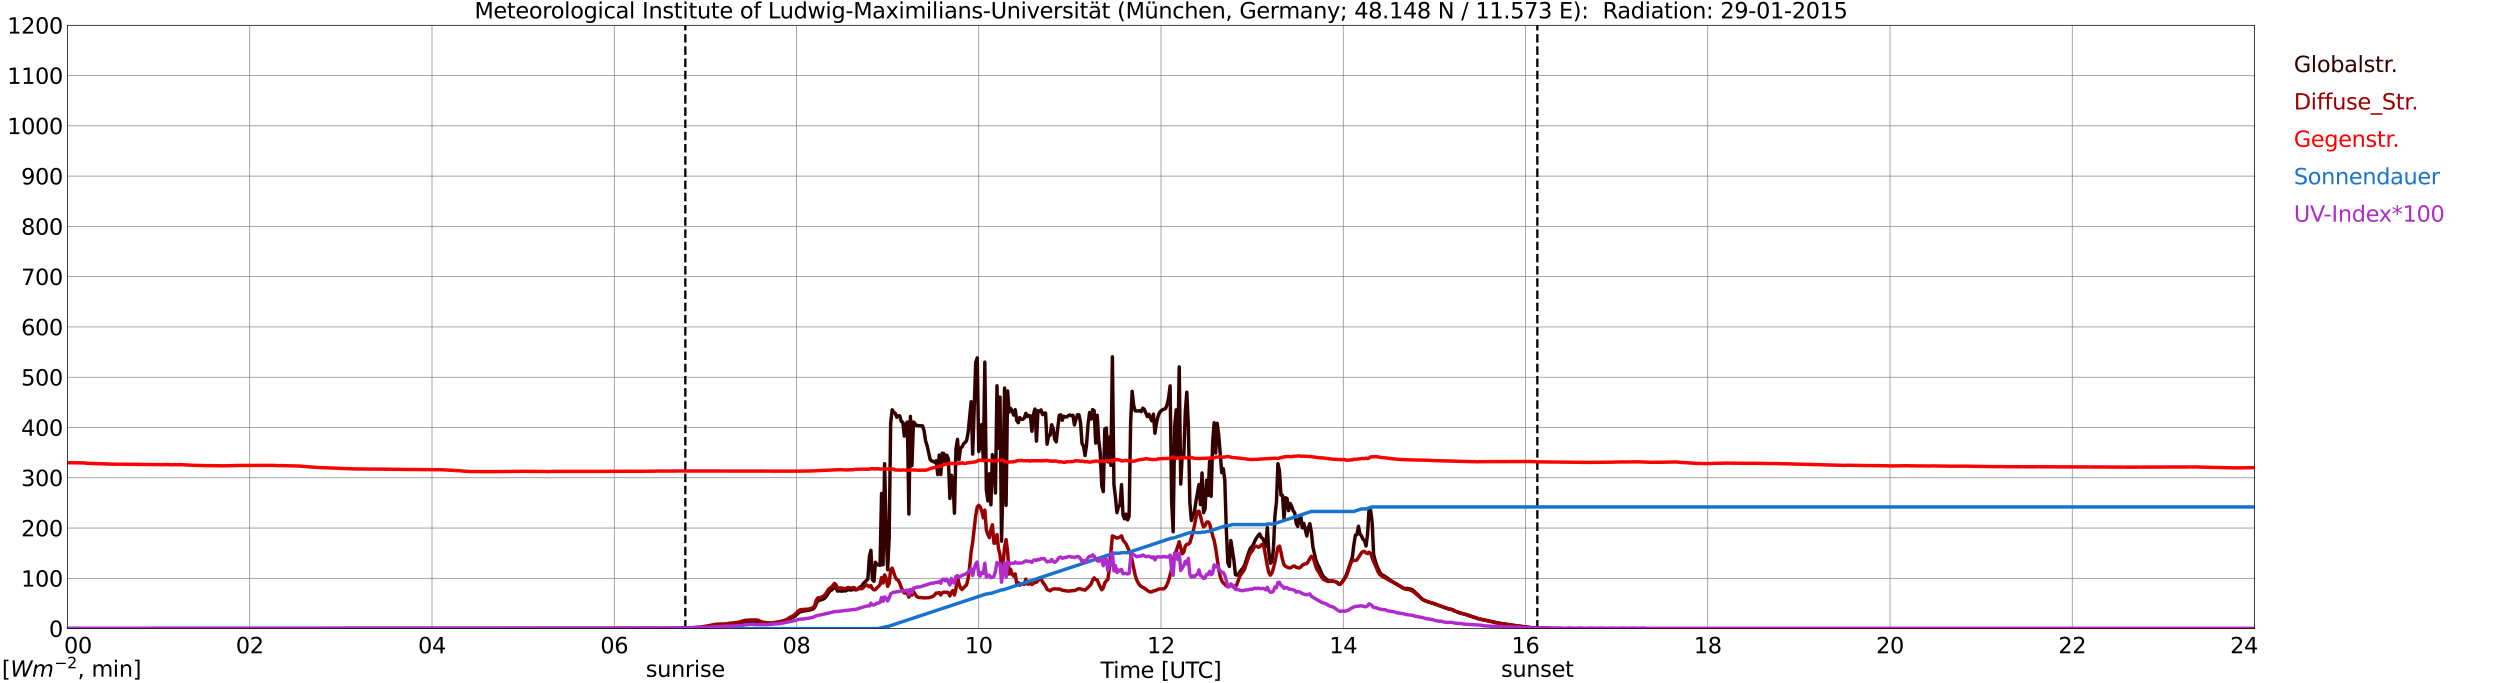 <?xml version="1.0" encoding="utf-8" standalone="no"?>
<!DOCTYPE svg PUBLIC "-//W3C//DTD SVG 1.1//EN"
  "http://www.w3.org/Graphics/SVG/1.1/DTD/svg11.dtd">
<svg xmlns:xlink="http://www.w3.org/1999/xlink" width="1085.4pt" height="296.64pt" viewBox="0 0 1085.4 296.64" xmlns="http://www.w3.org/2000/svg" version="1.1">
 <defs>
  <style type="text/css">*{stroke-linejoin: round; stroke-linecap: butt}</style>
 </defs>
 <g id="figure_1">
  <g id="patch_1">
   <path d="M 0 296.64 
L 1085.4 296.64 
L 1085.4 0 
L 0 0 
z
" style="fill: #ffffff"/>
  </g>
  <g id="axes_1">
   <g id="patch_2">
    <path d="M 29.306 272.909 
L 978.814 272.909 
L 978.814 10.976 
L 29.306 10.976 
z
" style="fill: #ffffff"/>
   </g>
   <g id="patch_3">
    <path d="M 978.814 272.909 
L 978.814 272.909 
L 978.814 10.976 
L 978.814 10.976 
z
" clip-path="url(#p2579728f60)" style="fill: #d3d3d3; opacity: 0.25; stroke: #d3d3d3; stroke-linejoin: miter"/>
   </g>
   <g id="matplotlib.axis_1">
    <g id="xtick_1">
     <g id="line2d_1">
      <path d="M 29.306 272.909 
L 29.306 10.976 
" clip-path="url(#p2579728f60)" style="fill: none; stroke: #808080; stroke-width: 0.3; stroke-linecap: square"/>
     </g>
     <g id="line2d_2"/>
     <g id="text_1">
      <!--    00 -->
      <g transform="translate(18.733 283.627) scale(0.095 -0.095)">
       <defs>
        <path id="DejaVuSans-20" transform="scale(0.016)"/>
        <path id="DejaVuSans-30" d="M 2034 4250 
Q 1547 4250 1301 3770 
Q 1056 3291 1056 2328 
Q 1056 1369 1301 889 
Q 1547 409 2034 409 
Q 2525 409 2770 889 
Q 3016 1369 3016 2328 
Q 3016 3291 2770 3770 
Q 2525 4250 2034 4250 
z
M 2034 4750 
Q 2819 4750 3233 4129 
Q 3647 3509 3647 2328 
Q 3647 1150 3233 529 
Q 2819 -91 2034 -91 
Q 1250 -91 836 529 
Q 422 1150 422 2328 
Q 422 3509 836 4129 
Q 1250 4750 2034 4750 
z
" transform="scale(0.016)"/>
       </defs>
       <use xlink:href="#DejaVuSans-20"/>
       <use xlink:href="#DejaVuSans-20" transform="translate(31.787 0)"/>
       <use xlink:href="#DejaVuSans-20" transform="translate(63.574 0)"/>
       <use xlink:href="#DejaVuSans-30" transform="translate(95.361 0)"/>
       <use xlink:href="#DejaVuSans-30" transform="translate(158.984 0)"/>
      </g>
     </g>
    </g>
    <g id="xtick_2">
     <g id="line2d_3">
      <path d="M 108.431 272.909 
L 108.431 10.976 
" clip-path="url(#p2579728f60)" style="fill: none; stroke: #808080; stroke-width: 0.3; stroke-linecap: square"/>
     </g>
     <g id="line2d_4"/>
     <g id="text_2">
      <!-- 02 -->
      <g transform="translate(102.387 283.627) scale(0.095 -0.095)">
       <defs>
        <path id="DejaVuSans-32" d="M 1228 531 
L 3431 531 
L 3431 0 
L 469 0 
L 469 531 
Q 828 903 1448 1529 
Q 2069 2156 2228 2338 
Q 2531 2678 2651 2914 
Q 2772 3150 2772 3378 
Q 2772 3750 2511 3984 
Q 2250 4219 1831 4219 
Q 1534 4219 1204 4116 
Q 875 4013 500 3803 
L 500 4441 
Q 881 4594 1212 4672 
Q 1544 4750 1819 4750 
Q 2544 4750 2975 4387 
Q 3406 4025 3406 3419 
Q 3406 3131 3298 2873 
Q 3191 2616 2906 2266 
Q 2828 2175 2409 1742 
Q 1991 1309 1228 531 
z
" transform="scale(0.016)"/>
       </defs>
       <use xlink:href="#DejaVuSans-30"/>
       <use xlink:href="#DejaVuSans-32" transform="translate(63.623 0)"/>
      </g>
     </g>
    </g>
    <g id="xtick_3">
     <g id="line2d_5">
      <path d="M 187.557 272.909 
L 187.557 10.976 
" clip-path="url(#p2579728f60)" style="fill: none; stroke: #808080; stroke-width: 0.3; stroke-linecap: square"/>
     </g>
     <g id="line2d_6"/>
     <g id="text_3">
      <!-- 04 -->
      <g transform="translate(181.513 283.627) scale(0.095 -0.095)">
       <defs>
        <path id="DejaVuSans-34" d="M 2419 4116 
L 825 1625 
L 2419 1625 
L 2419 4116 
z
M 2253 4666 
L 3047 4666 
L 3047 1625 
L 3713 1625 
L 3713 1100 
L 3047 1100 
L 3047 0 
L 2419 0 
L 2419 1100 
L 313 1100 
L 313 1709 
L 2253 4666 
z
" transform="scale(0.016)"/>
       </defs>
       <use xlink:href="#DejaVuSans-30"/>
       <use xlink:href="#DejaVuSans-34" transform="translate(63.623 0)"/>
      </g>
     </g>
    </g>
    <g id="xtick_4">
     <g id="line2d_7">
      <path d="M 266.683 272.909 
L 266.683 10.976 
" clip-path="url(#p2579728f60)" style="fill: none; stroke: #808080; stroke-width: 0.3; stroke-linecap: square"/>
     </g>
     <g id="line2d_8"/>
     <g id="text_4">
      <!-- 06 -->
      <g transform="translate(260.638 283.627) scale(0.095 -0.095)">
       <defs>
        <path id="DejaVuSans-36" d="M 2113 2584 
Q 1688 2584 1439 2293 
Q 1191 2003 1191 1497 
Q 1191 994 1439 701 
Q 1688 409 2113 409 
Q 2538 409 2786 701 
Q 3034 994 3034 1497 
Q 3034 2003 2786 2293 
Q 2538 2584 2113 2584 
z
M 3366 4563 
L 3366 3988 
Q 3128 4100 2886 4159 
Q 2644 4219 2406 4219 
Q 1781 4219 1451 3797 
Q 1122 3375 1075 2522 
Q 1259 2794 1537 2939 
Q 1816 3084 2150 3084 
Q 2853 3084 3261 2657 
Q 3669 2231 3669 1497 
Q 3669 778 3244 343 
Q 2819 -91 2113 -91 
Q 1303 -91 875 529 
Q 447 1150 447 2328 
Q 447 3434 972 4092 
Q 1497 4750 2381 4750 
Q 2619 4750 2861 4703 
Q 3103 4656 3366 4563 
z
" transform="scale(0.016)"/>
       </defs>
       <use xlink:href="#DejaVuSans-30"/>
       <use xlink:href="#DejaVuSans-36" transform="translate(63.623 0)"/>
      </g>
     </g>
    </g>
    <g id="xtick_5">
     <g id="line2d_9">
      <path d="M 345.808 272.909 
L 345.808 10.976 
" clip-path="url(#p2579728f60)" style="fill: none; stroke: #808080; stroke-width: 0.3; stroke-linecap: square"/>
     </g>
     <g id="line2d_10"/>
     <g id="text_5">
      <!-- 08 -->
      <g transform="translate(339.764 283.627) scale(0.095 -0.095)">
       <defs>
        <path id="DejaVuSans-38" d="M 2034 2216 
Q 1584 2216 1326 1975 
Q 1069 1734 1069 1313 
Q 1069 891 1326 650 
Q 1584 409 2034 409 
Q 2484 409 2743 651 
Q 3003 894 3003 1313 
Q 3003 1734 2745 1975 
Q 2488 2216 2034 2216 
z
M 1403 2484 
Q 997 2584 770 2862 
Q 544 3141 544 3541 
Q 544 4100 942 4425 
Q 1341 4750 2034 4750 
Q 2731 4750 3128 4425 
Q 3525 4100 3525 3541 
Q 3525 3141 3298 2862 
Q 3072 2584 2669 2484 
Q 3125 2378 3379 2068 
Q 3634 1759 3634 1313 
Q 3634 634 3220 271 
Q 2806 -91 2034 -91 
Q 1263 -91 848 271 
Q 434 634 434 1313 
Q 434 1759 690 2068 
Q 947 2378 1403 2484 
z
M 1172 3481 
Q 1172 3119 1398 2916 
Q 1625 2713 2034 2713 
Q 2441 2713 2670 2916 
Q 2900 3119 2900 3481 
Q 2900 3844 2670 4047 
Q 2441 4250 2034 4250 
Q 1625 4250 1398 4047 
Q 1172 3844 1172 3481 
z
" transform="scale(0.016)"/>
       </defs>
       <use xlink:href="#DejaVuSans-30"/>
       <use xlink:href="#DejaVuSans-38" transform="translate(63.623 0)"/>
      </g>
     </g>
    </g>
    <g id="xtick_6">
     <g id="line2d_11">
      <path d="M 424.934 272.909 
L 424.934 10.976 
" clip-path="url(#p2579728f60)" style="fill: none; stroke: #808080; stroke-width: 0.3; stroke-linecap: square"/>
     </g>
     <g id="line2d_12"/>
     <g id="text_6">
      <!-- 10 -->
      <g transform="translate(418.89 283.627) scale(0.095 -0.095)">
       <defs>
        <path id="DejaVuSans-31" d="M 794 531 
L 1825 531 
L 1825 4091 
L 703 3866 
L 703 4441 
L 1819 4666 
L 2450 4666 
L 2450 531 
L 3481 531 
L 3481 0 
L 794 0 
L 794 531 
z
" transform="scale(0.016)"/>
       </defs>
       <use xlink:href="#DejaVuSans-31"/>
       <use xlink:href="#DejaVuSans-30" transform="translate(63.623 0)"/>
      </g>
     </g>
    </g>
    <g id="xtick_7">
     <g id="line2d_13">
      <path d="M 504.06 272.909 
L 504.06 10.976 
" clip-path="url(#p2579728f60)" style="fill: none; stroke: #808080; stroke-width: 0.3; stroke-linecap: square"/>
     </g>
     <g id="line2d_14"/>
     <g id="text_7">
      <!-- 12 -->
      <g transform="translate(498.015 283.627) scale(0.095 -0.095)">
       <use xlink:href="#DejaVuSans-31"/>
       <use xlink:href="#DejaVuSans-32" transform="translate(63.623 0)"/>
      </g>
     </g>
    </g>
    <g id="xtick_8">
     <g id="line2d_15">
      <path d="M 583.185 272.909 
L 583.185 10.976 
" clip-path="url(#p2579728f60)" style="fill: none; stroke: #808080; stroke-width: 0.3; stroke-linecap: square"/>
     </g>
     <g id="line2d_16"/>
     <g id="text_8">
      <!-- 14 -->
      <g transform="translate(577.141 283.627) scale(0.095 -0.095)">
       <use xlink:href="#DejaVuSans-31"/>
       <use xlink:href="#DejaVuSans-34" transform="translate(63.623 0)"/>
      </g>
     </g>
    </g>
    <g id="xtick_9">
     <g id="line2d_17">
      <path d="M 662.311 272.909 
L 662.311 10.976 
" clip-path="url(#p2579728f60)" style="fill: none; stroke: #808080; stroke-width: 0.3; stroke-linecap: square"/>
     </g>
     <g id="line2d_18"/>
     <g id="text_9">
      <!-- 16 -->
      <g transform="translate(656.267 283.627) scale(0.095 -0.095)">
       <use xlink:href="#DejaVuSans-31"/>
       <use xlink:href="#DejaVuSans-36" transform="translate(63.623 0)"/>
      </g>
     </g>
    </g>
    <g id="xtick_10">
     <g id="line2d_19">
      <path d="M 741.437 272.909 
L 741.437 10.976 
" clip-path="url(#p2579728f60)" style="fill: none; stroke: #808080; stroke-width: 0.3; stroke-linecap: square"/>
     </g>
     <g id="line2d_20"/>
     <g id="text_10">
      <!-- 18 -->
      <g transform="translate(735.392 283.627) scale(0.095 -0.095)">
       <use xlink:href="#DejaVuSans-31"/>
       <use xlink:href="#DejaVuSans-38" transform="translate(63.623 0)"/>
      </g>
     </g>
    </g>
    <g id="xtick_11">
     <g id="line2d_21">
      <path d="M 820.562 272.909 
L 820.562 10.976 
" clip-path="url(#p2579728f60)" style="fill: none; stroke: #808080; stroke-width: 0.3; stroke-linecap: square"/>
     </g>
     <g id="line2d_22"/>
     <g id="text_11">
      <!-- 20 -->
      <g transform="translate(814.518 283.627) scale(0.095 -0.095)">
       <use xlink:href="#DejaVuSans-32"/>
       <use xlink:href="#DejaVuSans-30" transform="translate(63.623 0)"/>
      </g>
     </g>
    </g>
    <g id="xtick_12">
     <g id="line2d_23">
      <path d="M 899.688 272.909 
L 899.688 10.976 
" clip-path="url(#p2579728f60)" style="fill: none; stroke: #808080; stroke-width: 0.3; stroke-linecap: square"/>
     </g>
     <g id="line2d_24"/>
     <g id="text_12">
      <!-- 22 -->
      <g transform="translate(893.644 283.627) scale(0.095 -0.095)">
       <use xlink:href="#DejaVuSans-32"/>
       <use xlink:href="#DejaVuSans-32" transform="translate(63.623 0)"/>
      </g>
     </g>
    </g>
    <g id="xtick_13">
     <g id="line2d_25">
      <path d="M 978.814 272.909 
L 978.814 10.976 
" clip-path="url(#p2579728f60)" style="fill: none; stroke: #808080; stroke-width: 0.3; stroke-linecap: square"/>
     </g>
     <g id="line2d_26"/>
     <g id="text_13">
      <!-- 24    -->
      <g transform="translate(968.241 283.627) scale(0.095 -0.095)">
       <use xlink:href="#DejaVuSans-32"/>
       <use xlink:href="#DejaVuSans-34" transform="translate(63.623 0)"/>
       <use xlink:href="#DejaVuSans-20" transform="translate(127.246 0)"/>
       <use xlink:href="#DejaVuSans-20" transform="translate(159.033 0)"/>
       <use xlink:href="#DejaVuSans-20" transform="translate(190.82 0)"/>
      </g>
     </g>
    </g>
    <g id="text_14">
     <!-- Time [UTC] -->
     <g transform="translate(477.806 294.322) scale(0.095 -0.095)">
      <defs>
       <path id="DejaVuSans-54" d="M -19 4666 
L 3928 4666 
L 3928 4134 
L 2272 4134 
L 2272 0 
L 1638 0 
L 1638 4134 
L -19 4134 
L -19 4666 
z
" transform="scale(0.016)"/>
       <path id="DejaVuSans-69" d="M 603 3500 
L 1178 3500 
L 1178 0 
L 603 0 
L 603 3500 
z
M 603 4863 
L 1178 4863 
L 1178 4134 
L 603 4134 
L 603 4863 
z
" transform="scale(0.016)"/>
       <path id="DejaVuSans-6d" d="M 3328 2828 
Q 3544 3216 3844 3400 
Q 4144 3584 4550 3584 
Q 5097 3584 5394 3201 
Q 5691 2819 5691 2113 
L 5691 0 
L 5113 0 
L 5113 2094 
Q 5113 2597 4934 2840 
Q 4756 3084 4391 3084 
Q 3944 3084 3684 2787 
Q 3425 2491 3425 1978 
L 3425 0 
L 2847 0 
L 2847 2094 
Q 2847 2600 2669 2842 
Q 2491 3084 2119 3084 
Q 1678 3084 1418 2786 
Q 1159 2488 1159 1978 
L 1159 0 
L 581 0 
L 581 3500 
L 1159 3500 
L 1159 2956 
Q 1356 3278 1631 3431 
Q 1906 3584 2284 3584 
Q 2666 3584 2933 3390 
Q 3200 3197 3328 2828 
z
" transform="scale(0.016)"/>
       <path id="DejaVuSans-65" d="M 3597 1894 
L 3597 1613 
L 953 1613 
Q 991 1019 1311 708 
Q 1631 397 2203 397 
Q 2534 397 2845 478 
Q 3156 559 3463 722 
L 3463 178 
Q 3153 47 2828 -22 
Q 2503 -91 2169 -91 
Q 1331 -91 842 396 
Q 353 884 353 1716 
Q 353 2575 817 3079 
Q 1281 3584 2069 3584 
Q 2775 3584 3186 3129 
Q 3597 2675 3597 1894 
z
M 3022 2063 
Q 3016 2534 2758 2815 
Q 2500 3097 2075 3097 
Q 1594 3097 1305 2825 
Q 1016 2553 972 2059 
L 3022 2063 
z
" transform="scale(0.016)"/>
       <path id="DejaVuSans-5b" d="M 550 4863 
L 1875 4863 
L 1875 4416 
L 1125 4416 
L 1125 -397 
L 1875 -397 
L 1875 -844 
L 550 -844 
L 550 4863 
z
" transform="scale(0.016)"/>
       <path id="DejaVuSans-55" d="M 556 4666 
L 1191 4666 
L 1191 1831 
Q 1191 1081 1462 751 
Q 1734 422 2344 422 
Q 2950 422 3222 751 
Q 3494 1081 3494 1831 
L 3494 4666 
L 4128 4666 
L 4128 1753 
Q 4128 841 3676 375 
Q 3225 -91 2344 -91 
Q 1459 -91 1007 375 
Q 556 841 556 1753 
L 556 4666 
z
" transform="scale(0.016)"/>
       <path id="DejaVuSans-43" d="M 4122 4306 
L 4122 3641 
Q 3803 3938 3442 4084 
Q 3081 4231 2675 4231 
Q 1875 4231 1450 3742 
Q 1025 3253 1025 2328 
Q 1025 1406 1450 917 
Q 1875 428 2675 428 
Q 3081 428 3442 575 
Q 3803 722 4122 1019 
L 4122 359 
Q 3791 134 3420 21 
Q 3050 -91 2638 -91 
Q 1578 -91 968 557 
Q 359 1206 359 2328 
Q 359 3453 968 4101 
Q 1578 4750 2638 4750 
Q 3056 4750 3426 4639 
Q 3797 4528 4122 4306 
z
" transform="scale(0.016)"/>
       <path id="DejaVuSans-5d" d="M 1947 4863 
L 1947 -844 
L 622 -844 
L 622 -397 
L 1369 -397 
L 1369 4416 
L 622 4416 
L 622 4863 
L 1947 4863 
z
" transform="scale(0.016)"/>
      </defs>
      <use xlink:href="#DejaVuSans-54"/>
      <use xlink:href="#DejaVuSans-69" transform="translate(57.959 0)"/>
      <use xlink:href="#DejaVuSans-6d" transform="translate(85.742 0)"/>
      <use xlink:href="#DejaVuSans-65" transform="translate(183.154 0)"/>
      <use xlink:href="#DejaVuSans-20" transform="translate(244.678 0)"/>
      <use xlink:href="#DejaVuSans-5b" transform="translate(276.465 0)"/>
      <use xlink:href="#DejaVuSans-55" transform="translate(315.479 0)"/>
      <use xlink:href="#DejaVuSans-54" transform="translate(388.672 0)"/>
      <use xlink:href="#DejaVuSans-43" transform="translate(443.881 0)"/>
      <use xlink:href="#DejaVuSans-5d" transform="translate(513.705 0)"/>
     </g>
    </g>
   </g>
   <g id="matplotlib.axis_2">
    <g id="ytick_1">
     <g id="line2d_27">
      <path d="M 29.306 272.909 
L 978.814 272.909 
" clip-path="url(#p2579728f60)" style="fill: none; stroke: #808080; stroke-width: 0.3; stroke-linecap: square"/>
     </g>
     <g id="line2d_28"/>
     <g id="text_15">
      <!-- 0 -->
      <g transform="translate(21.261 276.518) scale(0.095 -0.095)">
       <use xlink:href="#DejaVuSans-30"/>
      </g>
     </g>
    </g>
    <g id="ytick_2">
     <g id="line2d_29">
      <path d="M 29.306 251.081 
L 978.814 251.081 
" clip-path="url(#p2579728f60)" style="fill: none; stroke: #808080; stroke-width: 0.3; stroke-linecap: square"/>
     </g>
     <g id="line2d_30"/>
     <g id="text_16">
      <!-- 100 -->
      <g transform="translate(9.173 254.69) scale(0.095 -0.095)">
       <use xlink:href="#DejaVuSans-31"/>
       <use xlink:href="#DejaVuSans-30" transform="translate(63.623 0)"/>
       <use xlink:href="#DejaVuSans-30" transform="translate(127.246 0)"/>
      </g>
     </g>
    </g>
    <g id="ytick_3">
     <g id="line2d_31">
      <path d="M 29.306 229.253 
L 978.814 229.253 
" clip-path="url(#p2579728f60)" style="fill: none; stroke: #808080; stroke-width: 0.3; stroke-linecap: square"/>
     </g>
     <g id="line2d_32"/>
     <g id="text_17">
      <!-- 200 -->
      <g transform="translate(9.173 232.863) scale(0.095 -0.095)">
       <use xlink:href="#DejaVuSans-32"/>
       <use xlink:href="#DejaVuSans-30" transform="translate(63.623 0)"/>
       <use xlink:href="#DejaVuSans-30" transform="translate(127.246 0)"/>
      </g>
     </g>
    </g>
    <g id="ytick_4">
     <g id="line2d_33">
      <path d="M 29.306 207.426 
L 978.814 207.426 
" clip-path="url(#p2579728f60)" style="fill: none; stroke: #808080; stroke-width: 0.3; stroke-linecap: square"/>
     </g>
     <g id="line2d_34"/>
     <g id="text_18">
      <!-- 300 -->
      <g transform="translate(9.173 211.035) scale(0.095 -0.095)">
       <defs>
        <path id="DejaVuSans-33" d="M 2597 2516 
Q 3050 2419 3304 2112 
Q 3559 1806 3559 1356 
Q 3559 666 3084 287 
Q 2609 -91 1734 -91 
Q 1441 -91 1130 -33 
Q 819 25 488 141 
L 488 750 
Q 750 597 1062 519 
Q 1375 441 1716 441 
Q 2309 441 2620 675 
Q 2931 909 2931 1356 
Q 2931 1769 2642 2001 
Q 2353 2234 1838 2234 
L 1294 2234 
L 1294 2753 
L 1863 2753 
Q 2328 2753 2575 2939 
Q 2822 3125 2822 3475 
Q 2822 3834 2567 4026 
Q 2313 4219 1838 4219 
Q 1578 4219 1281 4162 
Q 984 4106 628 3988 
L 628 4550 
Q 988 4650 1302 4700 
Q 1616 4750 1894 4750 
Q 2613 4750 3031 4423 
Q 3450 4097 3450 3541 
Q 3450 3153 3228 2886 
Q 3006 2619 2597 2516 
z
" transform="scale(0.016)"/>
       </defs>
       <use xlink:href="#DejaVuSans-33"/>
       <use xlink:href="#DejaVuSans-30" transform="translate(63.623 0)"/>
       <use xlink:href="#DejaVuSans-30" transform="translate(127.246 0)"/>
      </g>
     </g>
    </g>
    <g id="ytick_5">
     <g id="line2d_35">
      <path d="M 29.306 185.598 
L 978.814 185.598 
" clip-path="url(#p2579728f60)" style="fill: none; stroke: #808080; stroke-width: 0.3; stroke-linecap: square"/>
     </g>
     <g id="line2d_36"/>
     <g id="text_19">
      <!-- 400 -->
      <g transform="translate(9.173 189.207) scale(0.095 -0.095)">
       <use xlink:href="#DejaVuSans-34"/>
       <use xlink:href="#DejaVuSans-30" transform="translate(63.623 0)"/>
       <use xlink:href="#DejaVuSans-30" transform="translate(127.246 0)"/>
      </g>
     </g>
    </g>
    <g id="ytick_6">
     <g id="line2d_37">
      <path d="M 29.306 163.77 
L 978.814 163.77 
" clip-path="url(#p2579728f60)" style="fill: none; stroke: #808080; stroke-width: 0.3; stroke-linecap: square"/>
     </g>
     <g id="line2d_38"/>
     <g id="text_20">
      <!-- 500 -->
      <g transform="translate(9.173 167.379) scale(0.095 -0.095)">
       <defs>
        <path id="DejaVuSans-35" d="M 691 4666 
L 3169 4666 
L 3169 4134 
L 1269 4134 
L 1269 2991 
Q 1406 3038 1543 3061 
Q 1681 3084 1819 3084 
Q 2600 3084 3056 2656 
Q 3513 2228 3513 1497 
Q 3513 744 3044 326 
Q 2575 -91 1722 -91 
Q 1428 -91 1123 -41 
Q 819 9 494 109 
L 494 744 
Q 775 591 1075 516 
Q 1375 441 1709 441 
Q 2250 441 2565 725 
Q 2881 1009 2881 1497 
Q 2881 1984 2565 2268 
Q 2250 2553 1709 2553 
Q 1456 2553 1204 2497 
Q 953 2441 691 2322 
L 691 4666 
z
" transform="scale(0.016)"/>
       </defs>
       <use xlink:href="#DejaVuSans-35"/>
       <use xlink:href="#DejaVuSans-30" transform="translate(63.623 0)"/>
       <use xlink:href="#DejaVuSans-30" transform="translate(127.246 0)"/>
      </g>
     </g>
    </g>
    <g id="ytick_7">
     <g id="line2d_39">
      <path d="M 29.306 141.942 
L 978.814 141.942 
" clip-path="url(#p2579728f60)" style="fill: none; stroke: #808080; stroke-width: 0.3; stroke-linecap: square"/>
     </g>
     <g id="line2d_40"/>
     <g id="text_21">
      <!-- 600 -->
      <g transform="translate(9.173 145.551) scale(0.095 -0.095)">
       <use xlink:href="#DejaVuSans-36"/>
       <use xlink:href="#DejaVuSans-30" transform="translate(63.623 0)"/>
       <use xlink:href="#DejaVuSans-30" transform="translate(127.246 0)"/>
      </g>
     </g>
    </g>
    <g id="ytick_8">
     <g id="line2d_41">
      <path d="M 29.306 120.114 
L 978.814 120.114 
" clip-path="url(#p2579728f60)" style="fill: none; stroke: #808080; stroke-width: 0.3; stroke-linecap: square"/>
     </g>
     <g id="line2d_42"/>
     <g id="text_22">
      <!-- 700 -->
      <g transform="translate(9.173 123.724) scale(0.095 -0.095)">
       <defs>
        <path id="DejaVuSans-37" d="M 525 4666 
L 3525 4666 
L 3525 4397 
L 1831 0 
L 1172 0 
L 2766 4134 
L 525 4134 
L 525 4666 
z
" transform="scale(0.016)"/>
       </defs>
       <use xlink:href="#DejaVuSans-37"/>
       <use xlink:href="#DejaVuSans-30" transform="translate(63.623 0)"/>
       <use xlink:href="#DejaVuSans-30" transform="translate(127.246 0)"/>
      </g>
     </g>
    </g>
    <g id="ytick_9">
     <g id="line2d_43">
      <path d="M 29.306 98.287 
L 978.814 98.287 
" clip-path="url(#p2579728f60)" style="fill: none; stroke: #808080; stroke-width: 0.3; stroke-linecap: square"/>
     </g>
     <g id="line2d_44"/>
     <g id="text_23">
      <!-- 800 -->
      <g transform="translate(9.173 101.896) scale(0.095 -0.095)">
       <use xlink:href="#DejaVuSans-38"/>
       <use xlink:href="#DejaVuSans-30" transform="translate(63.623 0)"/>
       <use xlink:href="#DejaVuSans-30" transform="translate(127.246 0)"/>
      </g>
     </g>
    </g>
    <g id="ytick_10">
     <g id="line2d_45">
      <path d="M 29.306 76.459 
L 978.814 76.459 
" clip-path="url(#p2579728f60)" style="fill: none; stroke: #808080; stroke-width: 0.3; stroke-linecap: square"/>
     </g>
     <g id="line2d_46"/>
     <g id="text_24">
      <!-- 900 -->
      <g transform="translate(9.173 80.068) scale(0.095 -0.095)">
       <defs>
        <path id="DejaVuSans-39" d="M 703 97 
L 703 672 
Q 941 559 1184 500 
Q 1428 441 1663 441 
Q 2288 441 2617 861 
Q 2947 1281 2994 2138 
Q 2813 1869 2534 1725 
Q 2256 1581 1919 1581 
Q 1219 1581 811 2004 
Q 403 2428 403 3163 
Q 403 3881 828 4315 
Q 1253 4750 1959 4750 
Q 2769 4750 3195 4129 
Q 3622 3509 3622 2328 
Q 3622 1225 3098 567 
Q 2575 -91 1691 -91 
Q 1453 -91 1209 -44 
Q 966 3 703 97 
z
M 1959 2075 
Q 2384 2075 2632 2365 
Q 2881 2656 2881 3163 
Q 2881 3666 2632 3958 
Q 2384 4250 1959 4250 
Q 1534 4250 1286 3958 
Q 1038 3666 1038 3163 
Q 1038 2656 1286 2365 
Q 1534 2075 1959 2075 
z
" transform="scale(0.016)"/>
       </defs>
       <use xlink:href="#DejaVuSans-39"/>
       <use xlink:href="#DejaVuSans-30" transform="translate(63.623 0)"/>
       <use xlink:href="#DejaVuSans-30" transform="translate(127.246 0)"/>
      </g>
     </g>
    </g>
    <g id="ytick_11">
     <g id="line2d_47">
      <path d="M 29.306 54.631 
L 978.814 54.631 
" clip-path="url(#p2579728f60)" style="fill: none; stroke: #808080; stroke-width: 0.3; stroke-linecap: square"/>
     </g>
     <g id="line2d_48"/>
     <g id="text_25">
      <!-- 1000 -->
      <g transform="translate(3.128 58.24) scale(0.095 -0.095)">
       <use xlink:href="#DejaVuSans-31"/>
       <use xlink:href="#DejaVuSans-30" transform="translate(63.623 0)"/>
       <use xlink:href="#DejaVuSans-30" transform="translate(127.246 0)"/>
       <use xlink:href="#DejaVuSans-30" transform="translate(190.869 0)"/>
      </g>
     </g>
    </g>
    <g id="ytick_12">
     <g id="line2d_49">
      <path d="M 29.306 32.803 
L 978.814 32.803 
" clip-path="url(#p2579728f60)" style="fill: none; stroke: #808080; stroke-width: 0.3; stroke-linecap: square"/>
     </g>
     <g id="line2d_50"/>
     <g id="text_26">
      <!-- 1100 -->
      <g transform="translate(3.128 36.413) scale(0.095 -0.095)">
       <use xlink:href="#DejaVuSans-31"/>
       <use xlink:href="#DejaVuSans-31" transform="translate(63.623 0)"/>
       <use xlink:href="#DejaVuSans-30" transform="translate(127.246 0)"/>
       <use xlink:href="#DejaVuSans-30" transform="translate(190.869 0)"/>
      </g>
     </g>
    </g>
    <g id="ytick_13">
     <g id="line2d_51">
      <path d="M 29.306 10.976 
L 978.814 10.976 
" clip-path="url(#p2579728f60)" style="fill: none; stroke: #808080; stroke-width: 0.3; stroke-linecap: square"/>
     </g>
     <g id="line2d_52"/>
     <g id="text_27">
      <!-- 1200 -->
      <g transform="translate(3.128 14.585) scale(0.095 -0.095)">
       <use xlink:href="#DejaVuSans-31"/>
       <use xlink:href="#DejaVuSans-32" transform="translate(63.623 0)"/>
       <use xlink:href="#DejaVuSans-30" transform="translate(127.246 0)"/>
       <use xlink:href="#DejaVuSans-30" transform="translate(190.869 0)"/>
      </g>
     </g>
    </g>
   </g>
   <g id="line2d_53">
    <path d="M 297.542 272.909 
L 297.542 10.976 
" clip-path="url(#p2579728f60)" style="fill: none; stroke-dasharray: 3.7,1.6; stroke-dashoffset: 0; stroke: #000000"/>
   </g>
   <g id="line2d_54">
    <path d="M 667.454 272.909 
L 667.454 10.976 
" clip-path="url(#p2579728f60)" style="fill: none; stroke-dasharray: 3.7,1.6; stroke-dashoffset: 0; stroke: #000000"/>
   </g>
   <g id="line2d_55">
    <path d="M 29.306 272.909 
L 300.971 272.813 
L 304.267 272.575 
L 308.883 271.865 
L 311.521 271.479 
L 314.158 271.392 
L 316.136 271.213 
L 318.114 271.036 
L 320.093 270.77 
L 322.071 270.355 
L 323.39 269.969 
L 324.708 269.82 
L 326.027 269.733 
L 328.005 269.674 
L 329.324 269.91 
L 331.302 270.621 
L 333.94 270.888 
L 335.918 270.709 
L 337.896 270.473 
L 339.874 270.028 
L 341.193 269.643 
L 341.852 269.377 
L 343.83 268.222 
L 344.49 267.926 
L 345.808 266.919 
L 347.127 265.734 
L 348.446 265.35 
L 350.424 265.053 
L 351.083 264.994 
L 352.402 264.549 
L 353.062 264.341 
L 353.721 263.691 
L 354.38 262.091 
L 355.04 260.936 
L 357.018 260.225 
L 357.677 259.958 
L 358.337 259.426 
L 358.996 258.537 
L 359.655 257.442 
L 360.315 256.582 
L 360.974 256.256 
L 362.293 254.835 
L 362.952 255.368 
L 363.612 256.641 
L 364.271 256.523 
L 365.59 256.671 
L 366.249 256.433 
L 366.909 256.612 
L 368.227 256.049 
L 369.546 256.167 
L 370.865 255.813 
L 371.524 256.139 
L 372.184 255.96 
L 372.843 255.279 
L 374.162 254.39 
L 374.821 253.353 
L 376.799 251.4 
L 377.459 241.566 
L 378.118 238.96 
L 378.777 251.666 
L 379.437 252.347 
L 380.096 244.114 
L 380.756 245.179 
L 381.415 245.24 
L 382.074 245.447 
L 382.734 214.229 
L 383.393 245.209 
L 384.053 201.316 
L 384.712 230.105 
L 385.371 247.37 
L 386.031 233.778 
L 386.69 183.812 
L 387.349 177.919 
L 388.009 179.015 
L 388.668 179.401 
L 389.328 181.178 
L 389.987 180.525 
L 390.646 180.584 
L 391.306 182.985 
L 391.965 183.31 
L 392.624 189.352 
L 393.284 184.227 
L 393.943 183.221 
L 394.603 223.174 
L 395.262 180.791 
L 395.921 202.145 
L 396.581 183.221 
L 397.24 183.843 
L 397.899 184.79 
L 398.559 184.731 
L 399.218 184.849 
L 400.537 184.88 
L 401.196 186.982 
L 401.856 191.485 
L 402.515 193.469 
L 403.834 199.511 
L 404.493 200.133 
L 405.153 200.31 
L 405.812 200.724 
L 406.471 200.043 
L 407.131 206.026 
L 407.79 197.555 
L 408.45 206.026 
L 409.109 196.756 
L 409.768 196.905 
L 410.428 200.873 
L 411.087 197.645 
L 411.746 199.303 
L 412.406 216.421 
L 413.065 206.352 
L 413.725 208.515 
L 414.384 222.818 
L 415.043 194.949 
L 415.703 190.773 
L 416.362 199.598 
L 417.022 194.416 
L 417.681 194.091 
L 418.34 192.639 
L 419 192.135 
L 419.659 191.247 
L 420.318 187.783 
L 421.637 174.396 
L 422.297 197.14 
L 423.615 157.366 
L 424.275 155.382 
L 424.934 196.045 
L 425.593 193.587 
L 426.253 184.288 
L 426.912 199.895 
L 427.572 157.217 
L 428.231 212.749 
L 428.89 217.458 
L 429.55 205.701 
L 430.209 219.175 
L 430.869 197.378 
L 431.528 199.57 
L 432.187 214.052 
L 432.847 167.494 
L 433.506 194.624 
L 434.165 172.381 
L 434.825 234.961 
L 435.484 208.307 
L 436.144 168.472 
L 436.803 219.413 
L 437.462 169.744 
L 438.122 178.897 
L 438.781 177.327 
L 439.44 178.392 
L 440.1 180.2 
L 440.759 177.86 
L 441.419 182.54 
L 442.078 183.518 
L 442.737 181.267 
L 443.397 182.035 
L 444.056 182.035 
L 444.716 181.533 
L 445.375 179.429 
L 446.034 180.881 
L 446.694 180.348 
L 447.353 180.614 
L 448.012 187.248 
L 448.672 179.933 
L 449.331 177.594 
L 449.991 191.513 
L 450.65 178.333 
L 451.309 178.689 
L 451.969 177.978 
L 452.628 180.023 
L 453.287 179.311 
L 453.947 179.342 
L 454.606 192.847 
L 455.266 189.027 
L 455.925 188.966 
L 456.584 184.406 
L 457.244 185.975 
L 457.903 190.743 
L 458.563 191.84 
L 459.881 180.348 
L 460.541 180.082 
L 461.2 182.481 
L 461.859 180.704 
L 462.519 180.999 
L 463.178 181.029 
L 463.838 180.407 
L 464.497 180.171 
L 465.156 180.525 
L 465.816 180.259 
L 466.475 184.495 
L 467.134 181.948 
L 467.794 180.082 
L 468.453 180.11 
L 469.113 183.428 
L 469.772 192.522 
L 470.431 193.853 
L 471.091 197.762 
L 471.75 192.995 
L 472.409 183.991 
L 473.069 179.073 
L 473.728 181.948 
L 474.388 177.86 
L 475.047 178.364 
L 475.706 192.401 
L 476.366 180.289 
L 477.025 191.188 
L 477.685 196.638 
L 478.344 210.973 
L 479.003 213.43 
L 479.663 186.242 
L 480.322 185.827 
L 480.981 200.548 
L 481.641 189.767 
L 482.3 202.028 
L 482.96 154.908 
L 483.619 210.261 
L 484.278 215.86 
L 484.938 222.583 
L 485.597 220.005 
L 486.256 219.383 
L 486.916 210.409 
L 487.575 223.737 
L 488.235 225.248 
L 488.894 223.205 
L 489.553 225.722 
L 490.213 224.211 
L 490.872 183.518 
L 491.532 169.893 
L 492.191 175.994 
L 492.85 178.364 
L 493.51 178.454 
L 494.828 178.305 
L 495.488 178.72 
L 496.147 177.238 
L 496.807 177.711 
L 498.125 180.911 
L 498.785 179.844 
L 500.103 182.747 
L 500.763 179.816 
L 501.422 188.108 
L 502.082 183.725 
L 502.741 180.881 
L 503.4 179.193 
L 504.06 178.364 
L 504.719 177.919 
L 506.038 177.358 
L 506.697 175.758 
L 507.357 172.796 
L 508.016 167.524 
L 508.675 217.785 
L 509.335 230.845 
L 509.994 185.176 
L 510.654 177.919 
L 511.313 198.267 
L 511.972 159.291 
L 512.632 210.171 
L 513.291 197.199 
L 513.95 197.941 
L 514.61 178.661 
L 515.269 170.307 
L 515.929 184.821 
L 516.588 218.2 
L 517.247 225.988 
L 518.566 222.316 
L 519.226 217.754 
L 520.544 210.379 
L 521.204 219.058 
L 521.863 205.345 
L 522.522 222.611 
L 523.182 220.865 
L 523.841 208.515 
L 524.501 215.059 
L 525.16 200.22 
L 525.819 215.473 
L 526.479 192.135 
L 527.138 183.518 
L 527.797 196.697 
L 528.457 183.784 
L 529.116 188.848 
L 530.435 205.225 
L 531.094 203.479 
L 531.754 208.277 
L 532.413 229.779 
L 533.073 244.231 
L 533.732 245.921 
L 534.391 234.695 
L 535.71 243.254 
L 536.369 249.475 
L 537.029 249.71 
L 537.688 249.237 
L 538.348 248.141 
L 539.666 246.63 
L 540.326 245.447 
L 541.644 241.39 
L 542.304 239.344 
L 542.963 237.834 
L 543.623 237.301 
L 544.282 236.088 
L 544.941 234.577 
L 545.601 233.422 
L 546.26 232.503 
L 546.919 231.792 
L 547.579 233.392 
L 548.238 233.748 
L 548.898 235.289 
L 549.557 237.332 
L 550.216 229.039 
L 550.876 239.582 
L 551.535 244.557 
L 552.195 243.876 
L 552.854 238.517 
L 553.513 224.122 
L 554.173 218.021 
L 554.832 201.316 
L 555.491 204.426 
L 556.151 215 
L 556.81 215.03 
L 557.47 225.337 
L 558.129 216.096 
L 558.788 216.451 
L 559.448 221.694 
L 560.107 218.553 
L 560.766 219.769 
L 561.426 221.753 
L 562.085 222.583 
L 562.745 227.143 
L 563.404 228.564 
L 564.063 225.217 
L 564.723 224.034 
L 565.382 229.157 
L 566.042 227.201 
L 567.36 232.711 
L 568.02 229.068 
L 568.679 227.35 
L 569.338 230.993 
L 569.998 237.45 
L 571.317 243.195 
L 571.976 244.943 
L 572.635 246.128 
L 573.954 249.237 
L 574.613 250.332 
L 576.592 252.14 
L 577.251 252.258 
L 577.91 252.14 
L 578.57 252.229 
L 579.229 252.437 
L 579.889 252.524 
L 580.548 252.88 
L 581.207 253.532 
L 581.867 253.65 
L 582.526 252.939 
L 583.845 250.926 
L 584.504 249.71 
L 587.142 241.863 
L 587.801 236.384 
L 588.46 232.327 
L 589.12 232.119 
L 589.779 228.476 
L 590.439 231.792 
L 591.098 232.682 
L 591.757 234.162 
L 592.417 234.667 
L 593.076 237.065 
L 593.736 231.94 
L 594.395 220.686 
L 595.054 221.456 
L 595.714 226.699 
L 596.373 240.767 
L 597.032 243.315 
L 597.692 245.386 
L 599.011 248.407 
L 599.67 249.267 
L 600.329 249.8 
L 600.989 250.038 
L 602.967 251.369 
L 603.626 251.902 
L 604.945 252.762 
L 606.264 253.532 
L 609.561 255.486 
L 610.22 255.516 
L 610.879 255.427 
L 612.858 255.872 
L 613.517 256.287 
L 617.473 260.076 
L 618.133 260.522 
L 620.111 261.32 
L 622.748 262.15 
L 628.683 264.282 
L 630.001 264.549 
L 630.661 264.756 
L 631.98 265.409 
L 633.298 265.972 
L 637.255 267.037 
L 638.573 267.511 
L 640.552 268.163 
L 641.211 268.458 
L 651.761 270.739 
L 653.739 270.977 
L 655.717 271.361 
L 657.036 271.51 
L 665.608 272.575 
L 666.927 272.664 
L 668.246 272.695 
L 675.499 272.909 
L 978.154 272.909 
L 978.154 272.909 
" clip-path="url(#p2579728f60)" style="fill: none; stroke: #330000; stroke-width: 1.5; stroke-linecap: square"/>
   </g>
   <g id="line2d_56">
    <path d="M 29.306 272.909 
L 293.058 272.808 
L 295.036 272.767 
L 298.333 272.684 
L 303.608 272.263 
L 304.927 272.095 
L 307.564 271.676 
L 309.543 271.256 
L 311.521 270.962 
L 314.818 270.879 
L 316.136 270.752 
L 316.796 270.584 
L 319.433 270.333 
L 320.752 270.124 
L 322.73 269.534 
L 323.39 269.325 
L 328.005 269.115 
L 329.324 269.366 
L 330.643 269.997 
L 332.621 270.292 
L 334.599 270.458 
L 335.918 270.292 
L 338.555 269.912 
L 341.193 269.157 
L 342.512 268.36 
L 343.171 267.897 
L 344.49 267.31 
L 347.127 264.876 
L 347.787 264.667 
L 351.083 264.455 
L 353.062 263.826 
L 353.721 262.861 
L 354.38 260.635 
L 355.04 259.587 
L 355.699 259.587 
L 357.018 259.083 
L 357.677 258.664 
L 358.337 258.033 
L 359.655 255.936 
L 360.315 255.263 
L 360.974 254.969 
L 362.293 253.29 
L 362.952 253.877 
L 363.612 255.431 
L 364.271 255.222 
L 366.249 255.39 
L 366.909 255.641 
L 368.227 255.054 
L 368.887 255.263 
L 369.546 255.346 
L 370.206 255.137 
L 370.865 255.137 
L 371.524 255.809 
L 372.184 255.85 
L 372.843 255.514 
L 374.162 255.599 
L 374.821 255.137 
L 375.481 254.381 
L 376.14 253.877 
L 377.459 254.759 
L 378.118 254.213 
L 378.777 255.558 
L 379.437 256.104 
L 380.096 255.977 
L 380.756 255.137 
L 381.415 254.591 
L 382.074 253.836 
L 382.734 250.771 
L 383.393 253.122 
L 384.053 249.597 
L 384.712 250.981 
L 385.371 254.591 
L 386.031 253.375 
L 386.69 247.287 
L 387.349 246.659 
L 388.668 250.52 
L 389.328 251.653 
L 389.987 251.862 
L 390.646 253.249 
L 391.306 255.178 
L 392.624 257.487 
L 393.284 257.361 
L 393.943 257.656 
L 394.603 259.251 
L 395.262 256.187 
L 395.921 258.369 
L 396.581 256.732 
L 397.899 258.874 
L 398.559 259.334 
L 401.196 259.587 
L 403.175 259.502 
L 404.493 259.125 
L 405.153 258.832 
L 405.812 258.243 
L 406.471 257.446 
L 407.131 257.529 
L 407.79 257.278 
L 408.45 258.286 
L 409.109 257.361 
L 409.768 257.068 
L 410.428 257.195 
L 411.087 257.11 
L 411.746 257.361 
L 412.406 258.747 
L 413.065 257.151 
L 413.725 256.396 
L 414.384 258.328 
L 415.043 255.599 
L 415.703 250.057 
L 416.362 253.5 
L 417.022 255.263 
L 417.681 255.977 
L 418.34 255.178 
L 419.659 253.921 
L 420.318 251.149 
L 420.978 246.069 
L 421.637 239.48 
L 422.297 235.409 
L 423.615 223.781 
L 424.275 220.088 
L 424.934 219.374 
L 425.593 220.088 
L 426.253 221.849 
L 426.912 224.831 
L 427.572 221.472 
L 428.231 230.076 
L 428.89 232.049 
L 429.55 233.394 
L 430.209 229.91 
L 430.869 227.81 
L 431.528 235.869 
L 432.187 235.701 
L 432.847 232.093 
L 433.506 238.096 
L 434.165 240.907 
L 434.825 246.827 
L 435.484 244.978 
L 436.144 237.465 
L 436.803 234.276 
L 437.462 239.312 
L 438.122 249.261 
L 438.781 247.161 
L 439.44 249.344 
L 440.1 250.142 
L 440.759 249.175 
L 441.419 253.249 
L 442.078 252.912 
L 442.737 254.087 
L 443.397 253.5 
L 444.716 253.709 
L 445.375 251.443 
L 446.034 253.5 
L 446.694 253.626 
L 447.353 252.871 
L 448.012 253.753 
L 449.331 252.871 
L 449.991 252.786 
L 451.309 251.358 
L 451.969 251.275 
L 452.628 252.661 
L 453.947 254.467 
L 454.606 255.892 
L 455.925 256.523 
L 456.584 255.977 
L 457.244 255.682 
L 459.222 255.724 
L 459.881 255.724 
L 460.541 255.936 
L 461.2 256.269 
L 463.838 256.649 
L 465.816 256.396 
L 466.475 256.438 
L 467.794 255.809 
L 468.453 255.599 
L 469.113 255.599 
L 469.772 255.977 
L 470.431 255.977 
L 471.091 256.228 
L 472.409 255.012 
L 473.069 254.381 
L 473.728 253.541 
L 474.388 251.821 
L 475.047 250.898 
L 475.706 251.653 
L 476.366 251.738 
L 477.025 253.458 
L 478.344 256.06 
L 479.003 255.263 
L 479.663 253.08 
L 480.322 252.157 
L 480.981 251.611 
L 481.641 246.783 
L 482.96 232.68 
L 483.619 232.931 
L 484.938 233.645 
L 486.256 233.184 
L 486.916 232.639 
L 487.575 234.485 
L 488.894 236.164 
L 490.213 239.102 
L 490.872 240.32 
L 492.85 249.765 
L 493.51 251.78 
L 494.169 253.08 
L 494.828 254.045 
L 495.488 254.632 
L 496.807 255.346 
L 498.785 256.774 
L 499.444 256.983 
L 500.103 256.942 
L 500.763 256.523 
L 501.422 256.481 
L 502.741 255.892 
L 503.4 255.682 
L 504.06 255.641 
L 504.719 255.724 
L 505.379 255.558 
L 506.038 255.012 
L 506.697 253.753 
L 507.357 252.072 
L 508.675 247.204 
L 509.994 240.488 
L 510.654 239.312 
L 511.972 235.199 
L 513.291 240.403 
L 513.95 239.733 
L 514.61 237.046 
L 515.269 236.332 
L 515.929 236.247 
L 516.588 235.701 
L 517.907 231.126 
L 518.566 228.23 
L 519.226 224.831 
L 519.885 222.103 
L 520.544 221.934 
L 521.204 224.117 
L 521.863 226.802 
L 522.522 228.775 
L 523.182 228.23 
L 523.841 226.719 
L 524.501 226.592 
L 525.16 227.391 
L 526.479 232.595 
L 527.138 234.61 
L 527.797 238.052 
L 529.116 247.078 
L 529.776 250.352 
L 530.435 252.157 
L 531.094 253.08 
L 531.754 253.626 
L 532.413 254.381 
L 533.073 254.549 
L 533.732 254.172 
L 534.391 253.626 
L 535.71 255.095 
L 536.369 254.969 
L 537.029 253.626 
L 538.348 250.016 
L 539.666 248.252 
L 540.326 247.119 
L 542.304 241.202 
L 542.963 239.984 
L 543.623 239.27 
L 544.282 238.052 
L 544.941 237.129 
L 545.601 237.17 
L 546.26 237.591 
L 546.919 237.423 
L 547.579 236.542 
L 548.238 236.291 
L 548.898 238.096 
L 550.216 245.692 
L 550.876 248.63 
L 551.535 249.721 
L 552.195 248.798 
L 552.854 246.827 
L 553.513 244.055 
L 554.832 237.633 
L 555.491 237.087 
L 556.151 239.733 
L 556.81 242.963 
L 557.47 245.19 
L 558.129 245.86 
L 559.448 246.532 
L 560.107 246.532 
L 560.766 246.281 
L 561.426 245.818 
L 562.085 245.777 
L 562.745 246.281 
L 564.063 246.615 
L 564.723 246.196 
L 565.382 245.482 
L 566.042 244.978 
L 566.701 244.768 
L 567.36 244.686 
L 568.02 243.719 
L 568.679 242.503 
L 569.338 241.536 
L 569.998 241.999 
L 570.657 243.762 
L 571.317 246.155 
L 571.976 247.624 
L 572.635 248.505 
L 573.295 249.765 
L 574.613 251.611 
L 575.273 251.821 
L 576.592 252.493 
L 577.91 252.24 
L 578.57 252.284 
L 579.889 252.535 
L 580.548 252.954 
L 581.207 253.585 
L 581.867 253.585 
L 583.185 252.116 
L 584.504 250.142 
L 585.823 246.406 
L 586.482 244.476 
L 587.142 243.553 
L 587.801 243.216 
L 588.46 243.299 
L 589.12 243.09 
L 591.098 239.984 
L 591.757 239.438 
L 592.417 239.397 
L 593.076 240.067 
L 593.736 240.32 
L 594.395 239.774 
L 595.054 240.278 
L 596.373 243.845 
L 597.032 245.231 
L 598.351 248.379 
L 599.011 249.344 
L 599.67 249.974 
L 606.264 253.626 
L 608.242 254.759 
L 608.901 255.222 
L 610.22 255.767 
L 610.879 255.892 
L 611.539 255.892 
L 612.858 256.396 
L 614.176 257.278 
L 616.154 259.042 
L 617.473 260.174 
L 618.792 260.888 
L 620.111 261.349 
L 622.089 261.895 
L 628.023 264.077 
L 628.683 264.289 
L 629.342 264.372 
L 630.661 264.75 
L 631.32 265.169 
L 633.958 266.136 
L 637.255 267.059 
L 638.573 267.563 
L 643.848 269.157 
L 645.167 269.366 
L 647.145 269.829 
L 647.805 269.912 
L 649.123 270.333 
L 653.739 271.003 
L 655.717 271.298 
L 662.311 272.221 
L 664.289 272.516 
L 666.927 272.64 
L 667.586 272.599 
L 668.246 272.725 
L 668.905 272.684 
L 670.224 272.767 
L 672.861 272.767 
L 673.521 272.909 
L 978.154 272.909 
L 978.154 272.909 
" clip-path="url(#p2579728f60)" style="fill: none; stroke: #990000; stroke-width: 1.5; stroke-linecap: square"/>
   </g>
   <g id="line2d_57">
    <path d="M 29.306 200.888 
L 36.559 200.978 
L 37.878 201.159 
L 41.175 201.266 
L 45.79 201.414 
L 47.109 201.48 
L 68.209 201.718 
L 69.528 201.663 
L 70.187 201.761 
L 72.166 201.672 
L 75.462 201.79 
L 76.122 201.698 
L 77.441 201.79 
L 78.1 201.711 
L 79.419 201.785 
L 84.034 202.023 
L 87.991 202.119 
L 89.309 202.189 
L 90.628 202.145 
L 97.222 202.244 
L 101.178 202.15 
L 103.156 202.067 
L 104.475 202.11 
L 105.794 202.084 
L 107.772 202.078 
L 118.982 202.054 
L 120.3 202.167 
L 122.278 202.152 
L 129.532 202.322 
L 138.104 202.968 
L 145.357 203.243 
L 147.335 203.342 
L 153.929 203.575 
L 168.435 203.713 
L 171.073 203.769 
L 173.051 203.761 
L 175.688 203.828 
L 191.513 203.924 
L 192.832 203.992 
L 196.129 204.199 
L 197.448 204.25 
L 198.107 204.367 
L 198.767 204.317 
L 201.404 204.557 
L 204.701 204.754 
L 211.954 204.743 
L 213.932 204.747 
L 227.12 204.64 
L 229.098 204.64 
L 237.67 204.723 
L 238.329 204.756 
L 239.648 204.666 
L 263.386 204.669 
L 264.705 204.638 
L 283.827 204.581 
L 285.145 204.492 
L 287.783 204.525 
L 289.102 204.494 
L 291.08 204.527 
L 294.377 204.472 
L 347.787 204.555 
L 350.424 204.488 
L 351.743 204.481 
L 364.93 203.887 
L 367.568 204.042 
L 370.865 203.894 
L 371.524 203.717 
L 372.184 203.756 
L 373.502 203.693 
L 377.459 203.702 
L 378.118 203.473 
L 380.096 203.553 
L 380.756 203.514 
L 382.074 203.619 
L 386.031 203.623 
L 386.69 203.494 
L 387.349 203.658 
L 388.009 203.665 
L 388.668 204.057 
L 390.646 204.086 
L 391.306 204.149 
L 391.965 204.047 
L 394.603 204.182 
L 395.921 204.016 
L 398.559 204.136 
L 401.196 204.138 
L 401.856 204.134 
L 403.175 203.8 
L 403.834 203.462 
L 405.812 202.933 
L 406.471 202.654 
L 407.79 202.429 
L 408.45 202.414 
L 409.768 201.779 
L 412.406 201.135 
L 413.725 201.261 
L 414.384 201.146 
L 415.703 201.301 
L 417.022 201.126 
L 417.681 200.886 
L 418.34 201.185 
L 419 201.209 
L 419.659 201.01 
L 420.978 200.851 
L 423.615 200.513 
L 424.275 200.24 
L 424.934 199.76 
L 427.572 200.004 
L 428.231 199.803 
L 429.55 199.941 
L 430.209 199.969 
L 430.869 200.187 
L 432.187 199.934 
L 432.847 200.161 
L 433.506 199.827 
L 434.165 199.882 
L 434.825 199.64 
L 435.484 199.725 
L 436.144 200.524 
L 436.803 200.301 
L 437.462 200.753 
L 438.122 200.515 
L 438.781 200.607 
L 440.1 200.441 
L 440.759 200.342 
L 442.078 199.899 
L 442.737 200.026 
L 443.397 199.869 
L 444.056 200.05 
L 446.694 200.041 
L 447.353 200.209 
L 448.012 199.989 
L 448.672 200.067 
L 449.991 200.017 
L 452.628 200.072 
L 453.287 199.932 
L 453.947 199.974 
L 454.606 199.901 
L 455.266 200.107 
L 457.244 200.27 
L 457.903 200.142 
L 458.563 200.177 
L 459.881 200.521 
L 460.541 200.458 
L 461.859 200.742 
L 462.519 200.709 
L 463.178 200.449 
L 465.816 200.408 
L 467.134 200.004 
L 467.794 200.124 
L 468.453 200.085 
L 469.113 200.318 
L 469.772 200.146 
L 471.091 200.465 
L 472.409 200.482 
L 473.069 200.659 
L 475.706 200.157 
L 476.366 200.209 
L 477.025 200.425 
L 478.344 200.153 
L 479.003 200.017 
L 479.663 200.321 
L 480.981 199.995 
L 481.641 200.059 
L 482.3 200.006 
L 482.96 200.473 
L 483.619 199.626 
L 484.278 199.469 
L 486.256 199.718 
L 486.916 200.157 
L 488.235 199.954 
L 488.894 199.884 
L 489.553 200.006 
L 490.213 199.998 
L 490.872 200.19 
L 492.191 200.283 
L 494.828 199.537 
L 496.807 199.343 
L 497.466 199.109 
L 500.103 199.526 
L 502.082 199.511 
L 502.741 199.225 
L 504.719 199.1 
L 507.357 199.031 
L 508.016 198.948 
L 509.335 198.369 
L 510.654 199 
L 511.313 198.812 
L 511.972 198.904 
L 512.632 198.653 
L 513.291 198.747 
L 513.95 198.625 
L 515.269 198.834 
L 516.588 198.537 
L 517.907 198.793 
L 518.566 199.015 
L 520.544 199.089 
L 527.138 198.773 
L 527.797 198.476 
L 529.116 198.389 
L 529.776 198.319 
L 531.094 198.533 
L 533.073 198.171 
L 535.051 198.646 
L 536.369 198.753 
L 538.348 198.935 
L 540.326 199.153 
L 542.304 199.467 
L 543.623 199.498 
L 544.941 199.461 
L 552.854 198.963 
L 554.832 199.009 
L 556.151 198.67 
L 556.81 198.579 
L 557.47 198.343 
L 559.448 198.166 
L 560.107 198.315 
L 562.085 198.072 
L 564.063 197.939 
L 564.723 198.059 
L 566.042 198.068 
L 569.338 198.269 
L 572.635 198.738 
L 573.954 198.771 
L 578.57 199.354 
L 581.867 199.544 
L 583.845 199.474 
L 584.504 199.814 
L 587.142 199.646 
L 587.801 199.347 
L 588.46 199.447 
L 589.779 199.244 
L 590.439 199.234 
L 591.098 199.059 
L 592.417 199.065 
L 593.076 198.919 
L 593.736 199.087 
L 594.395 198.862 
L 595.054 198.347 
L 597.692 198.271 
L 599.011 198.485 
L 599.67 198.633 
L 601.648 198.814 
L 603.626 199.07 
L 605.604 199.277 
L 608.242 199.498 
L 610.879 199.596 
L 612.858 199.674 
L 620.77 199.84 
L 622.089 199.965 
L 624.067 200.006 
L 635.936 200.347 
L 639.233 200.447 
L 640.552 200.436 
L 641.211 200.495 
L 642.53 200.432 
L 664.289 200.371 
L 667.586 200.502 
L 670.224 200.548 
L 671.542 200.559 
L 673.521 200.585 
L 690.005 200.757 
L 699.896 200.657 
L 702.533 200.565 
L 705.171 200.559 
L 711.105 200.515 
L 713.083 200.563 
L 716.38 200.716 
L 719.018 200.707 
L 720.996 200.696 
L 727.59 200.563 
L 728.909 200.679 
L 734.843 201.076 
L 736.162 201.181 
L 738.14 201.196 
L 740.118 201.292 
L 741.437 201.237 
L 742.756 201.264 
L 744.734 201.161 
L 746.052 201.157 
L 749.349 201.063 
L 757.262 201.161 
L 763.196 201.174 
L 765.834 201.187 
L 767.812 201.27 
L 770.449 201.231 
L 800.781 202.056 
L 802.1 201.982 
L 811.331 202.161 
L 814.628 202.143 
L 816.606 202.182 
L 821.881 202.287 
L 823.859 202.25 
L 826.497 202.211 
L 828.475 202.209 
L 829.794 202.252 
L 837.706 202.316 
L 839.025 202.272 
L 841.003 202.307 
L 842.981 202.337 
L 848.256 202.42 
L 852.213 202.375 
L 855.51 202.416 
L 856.828 202.451 
L 866.06 202.593 
L 868.697 202.567 
L 871.335 202.632 
L 881.885 202.663 
L 884.522 202.65 
L 924.745 202.807 
L 953.098 202.733 
L 953.757 202.693 
L 955.076 202.796 
L 968.264 203.091 
L 970.242 203.128 
L 971.561 203.141 
L 972.879 203.123 
L 978.154 203.034 
L 978.154 203.034 
" clip-path="url(#p2579728f60)" style="fill: none; stroke: #ff0000; stroke-width: 1.5; stroke-linecap: square"/>
   </g>
   <g id="line2d_58">
    <path d="M 29.306 272.909 
L 381.415 272.909 
L 382.734 272.472 
L 383.393 272.472 
L 384.712 272.036 
L 385.371 272.036 
L 428.231 257.848 
L 428.89 257.848 
L 429.55 257.629 
L 430.209 257.629 
L 434.825 256.101 
L 435.484 256.101 
L 483.619 240.167 
L 486.256 240.167 
L 486.916 239.949 
L 489.553 239.949 
L 508.675 233.619 
L 509.335 233.619 
L 516.588 231.218 
L 521.204 231.218 
L 521.863 231 
L 523.182 231 
L 523.841 230.781 
L 524.501 230.781 
L 532.413 228.162 
L 533.732 228.162 
L 535.051 227.725 
L 549.557 227.725 
L 550.216 227.507 
L 552.854 227.507 
L 569.338 222.05 
L 587.801 222.05 
L 591.098 220.959 
L 593.076 220.959 
L 595.714 220.086 
L 978.154 220.086 
L 978.154 220.086 
" clip-path="url(#p2579728f60)" style="fill: none; stroke: #1773cc; stroke-width: 1.5; stroke-linecap: square"/>
   </g>
   <g id="line2d_59">
    <path d="M 29.306 272.909 
L 266.683 272.909 
L 268.002 272.734 
L 271.958 272.691 
L 272.617 272.843 
L 278.552 272.756 
L 281.189 272.691 
L 283.167 272.691 
L 283.827 272.821 
L 289.102 272.756 
L 291.08 272.625 
L 300.311 272.538 
L 302.949 272.385 
L 304.927 272.298 
L 306.246 272.385 
L 316.136 271.774 
L 316.796 271.883 
L 322.071 271.512 
L 323.39 271.272 
L 326.027 271.01 
L 326.686 270.988 
L 327.346 271.141 
L 332.621 271.228 
L 337.236 270.77 
L 337.896 270.835 
L 340.533 270.377 
L 345.149 269.416 
L 347.127 268.805 
L 348.446 268.783 
L 352.402 268.172 
L 353.062 267.976 
L 354.38 267.343 
L 359.655 266.208 
L 362.293 265.531 
L 362.952 265.553 
L 365.59 265.225 
L 371.524 264.527 
L 372.184 264.396 
L 373.502 263.916 
L 375.481 263.348 
L 376.799 263.043 
L 377.459 263.064 
L 378.118 261.864 
L 378.777 262.65 
L 379.437 262.65 
L 380.096 262.344 
L 380.756 261.798 
L 381.415 261.864 
L 382.074 261.558 
L 382.734 259.419 
L 383.393 261.078 
L 384.053 259.157 
L 384.712 259.725 
L 385.371 260.947 
L 386.031 259.681 
L 386.69 257.782 
L 388.009 257.106 
L 388.668 257.084 
L 389.328 256.909 
L 389.987 256.865 
L 390.646 256.669 
L 391.965 256.494 
L 392.624 256.669 
L 393.943 256.145 
L 394.603 258.066 
L 395.262 255.905 
L 395.921 257.149 
L 396.581 255.359 
L 397.899 254.966 
L 398.559 254.792 
L 399.218 254.857 
L 402.515 253.81 
L 403.834 253.373 
L 404.493 253.198 
L 405.153 253.22 
L 406.471 252.762 
L 407.131 252.871 
L 407.79 252.413 
L 408.45 253.242 
L 409.109 251.561 
L 409.768 251.452 
L 410.428 252.194 
L 411.087 251.408 
L 412.406 253.984 
L 413.065 251.125 
L 413.725 252.696 
L 414.384 253.155 
L 415.043 250.208 
L 415.703 249.99 
L 416.362 250.601 
L 417.022 250.164 
L 419.659 248.964 
L 420.978 247.829 
L 421.637 246.934 
L 422.297 249.859 
L 422.956 246.956 
L 423.615 244.795 
L 424.275 244.009 
L 424.934 249.619 
L 425.593 250.077 
L 426.253 248.462 
L 426.912 248.92 
L 427.572 244.555 
L 428.231 250.535 
L 428.89 249.859 
L 429.55 249.75 
L 430.209 250.819 
L 431.528 250.273 
L 432.187 247.96 
L 432.847 244.227 
L 433.506 245.013 
L 434.165 244.686 
L 434.825 252.762 
L 435.484 247.414 
L 436.144 244.358 
L 436.803 250.623 
L 437.462 244.096 
L 438.122 245.057 
L 438.781 244.489 
L 440.1 244.598 
L 440.759 243.987 
L 441.419 244.467 
L 443.397 244.424 
L 444.056 244.249 
L 445.375 243.507 
L 446.694 243.747 
L 447.353 243.725 
L 448.012 244.183 
L 448.672 243.289 
L 449.331 243.048 
L 449.991 243.31 
L 450.65 242.874 
L 451.309 243.027 
L 451.969 242.503 
L 452.628 242.634 
L 453.287 242.459 
L 454.606 243.987 
L 455.266 243.769 
L 455.925 243.769 
L 456.584 242.917 
L 457.244 243.725 
L 457.903 244.14 
L 458.563 243.725 
L 459.881 242.023 
L 460.541 241.87 
L 461.2 242.372 
L 461.859 242.241 
L 462.519 241.979 
L 463.178 241.957 
L 463.838 241.608 
L 464.497 241.651 
L 465.156 241.826 
L 465.816 241.826 
L 466.475 242.066 
L 467.794 241.564 
L 468.453 241.826 
L 469.113 242.525 
L 469.772 243.725 
L 470.431 243.376 
L 471.091 244.183 
L 472.409 242.11 
L 473.069 241.477 
L 473.728 241.586 
L 474.388 240.887 
L 475.047 241.477 
L 476.366 243.463 
L 477.025 243.66 
L 477.685 242.83 
L 478.344 243.07 
L 479.003 245.602 
L 479.663 242.721 
L 480.322 242.612 
L 480.981 247.698 
L 481.641 243.791 
L 482.3 245.384 
L 482.96 239.818 
L 483.619 247.872 
L 484.278 245.537 
L 484.938 248.593 
L 485.597 247.436 
L 486.256 247.894 
L 486.916 247.218 
L 487.575 249.095 
L 488.894 248.898 
L 489.553 249.204 
L 490.213 248.942 
L 490.872 242.284 
L 491.532 240.32 
L 493.51 241.695 
L 494.828 241.411 
L 495.488 241.455 
L 496.147 240.953 
L 497.466 241.673 
L 498.785 241.499 
L 499.444 241.739 
L 500.103 242.153 
L 500.763 241.761 
L 501.422 243.07 
L 502.082 241.848 
L 502.741 241.761 
L 504.06 241.826 
L 504.719 241.782 
L 505.379 241.564 
L 506.038 241.804 
L 507.357 241.782 
L 508.016 240.997 
L 508.675 247.567 
L 509.335 249.771 
L 509.994 240.124 
L 510.654 240.473 
L 511.313 242.961 
L 511.972 240.189 
L 512.632 247.654 
L 513.95 245.515 
L 514.61 243.703 
L 515.269 244.838 
L 515.929 242.437 
L 516.588 249.422 
L 517.247 250.557 
L 517.907 250.033 
L 518.566 250.404 
L 519.226 249.619 
L 519.885 249.291 
L 520.544 247.414 
L 521.204 249.924 
L 521.863 250.23 
L 522.522 251.125 
L 523.182 250.972 
L 523.841 249.378 
L 524.501 249.378 
L 525.16 248.047 
L 525.819 249.531 
L 526.479 248.92 
L 527.138 245.275 
L 527.797 246.148 
L 528.457 245.58 
L 529.116 246.977 
L 530.435 248.484 
L 531.094 248.549 
L 531.754 249.728 
L 532.413 251.998 
L 533.073 254.835 
L 533.732 254.726 
L 534.391 253.679 
L 535.051 254.508 
L 535.71 254.159 
L 536.369 255.905 
L 537.688 256.014 
L 538.348 256.32 
L 539.666 256.429 
L 540.985 256.101 
L 541.644 256.145 
L 542.963 255.796 
L 543.623 255.861 
L 544.282 255.534 
L 544.941 255.337 
L 545.601 255.556 
L 546.26 255.359 
L 547.579 255.599 
L 548.238 255.403 
L 548.898 255.621 
L 549.557 256.101 
L 550.216 254.988 
L 550.876 256.472 
L 551.535 257.106 
L 552.195 257.106 
L 552.854 256.669 
L 553.513 254.814 
L 554.173 255.185 
L 554.832 252.827 
L 555.491 252.784 
L 556.151 254.159 
L 556.81 254.486 
L 557.47 255.447 
L 558.129 255.097 
L 558.788 255.076 
L 559.448 255.73 
L 560.107 255.774 
L 562.085 256.254 
L 562.745 257.084 
L 563.404 256.8 
L 564.723 257.193 
L 565.382 257.739 
L 566.701 258.11 
L 567.36 258.262 
L 568.679 257.848 
L 569.338 258.874 
L 571.317 260.074 
L 573.954 261.58 
L 575.932 262.213 
L 576.592 262.781 
L 577.91 263.326 
L 578.57 263.457 
L 579.229 263.785 
L 581.207 265.225 
L 581.867 265.422 
L 583.185 265.269 
L 583.845 265.422 
L 585.164 265.007 
L 585.823 264.658 
L 586.482 264.134 
L 588.46 263.261 
L 589.779 263.195 
L 591.098 262.999 
L 592.417 263.37 
L 593.076 263.436 
L 593.736 262.977 
L 594.395 262.17 
L 595.054 262.475 
L 595.714 262.955 
L 596.373 263.719 
L 597.692 263.894 
L 598.351 264.265 
L 600.329 264.702 
L 600.989 264.636 
L 601.648 264.767 
L 602.307 265.138 
L 604.286 265.487 
L 605.604 265.684 
L 606.264 266.011 
L 609.561 266.491 
L 610.22 266.797 
L 613.517 267.168 
L 614.176 267.496 
L 618.133 268.216 
L 618.792 268.543 
L 622.089 269.002 
L 622.748 269.329 
L 624.726 269.7 
L 625.386 269.656 
L 626.045 269.766 
L 626.705 270.028 
L 628.683 270.268 
L 629.342 270.159 
L 630.661 270.246 
L 631.32 270.508 
L 633.298 270.661 
L 634.617 270.704 
L 635.276 270.944 
L 643.189 271.446 
L 643.848 271.665 
L 647.805 271.905 
L 650.442 271.97 
L 651.761 271.97 
L 652.42 272.167 
L 654.399 272.254 
L 655.058 272.123 
L 655.717 272.145 
L 656.377 272.319 
L 659.014 272.298 
L 660.333 272.298 
L 660.992 272.494 
L 662.97 272.56 
L 663.63 272.429 
L 664.289 272.45 
L 664.949 272.625 
L 666.927 272.669 
L 668.246 272.538 
L 668.905 272.56 
L 669.564 272.734 
L 671.542 272.712 
L 672.861 272.603 
L 673.521 272.778 
L 676.158 272.691 
L 677.477 272.647 
L 678.136 272.821 
L 680.114 272.821 
L 681.433 272.669 
L 682.092 272.669 
L 682.752 272.843 
L 686.708 272.691 
L 687.368 272.843 
L 689.346 272.821 
L 690.664 272.691 
L 691.324 272.691 
L 691.983 272.843 
L 694.621 272.734 
L 695.939 272.691 
L 696.599 272.843 
L 699.236 272.778 
L 700.555 272.691 
L 701.215 272.843 
L 703.852 272.778 
L 705.171 272.691 
L 705.83 272.843 
L 708.468 272.778 
L 709.786 272.691 
L 710.446 272.843 
L 713.083 272.756 
L 713.743 272.691 
L 714.402 272.909 
L 978.154 272.909 
L 978.154 272.909 
" clip-path="url(#p2579728f60)" style="fill: none; stroke: #b02bcc; stroke-width: 1.5; stroke-linecap: square"/>
   </g>
   <g id="patch_4">
    <path d="M 29.306 272.909 
L 29.306 10.976 
" style="fill: none; stroke: #000000; stroke-width: 0.3; stroke-linejoin: miter; stroke-linecap: square"/>
   </g>
   <g id="patch_5">
    <path d="M 978.814 272.909 
L 978.814 10.976 
" style="fill: none; stroke: #000000; stroke-width: 0.3; stroke-linejoin: miter; stroke-linecap: square"/>
   </g>
   <g id="patch_6">
    <path d="M 29.306 272.909 
L 978.814 272.909 
" style="fill: none; stroke: #000000; stroke-width: 0.3; stroke-linejoin: miter; stroke-linecap: square"/>
   </g>
   <g id="patch_7">
    <path d="M 29.306 10.976 
L 978.814 10.976 
" style="fill: none; stroke: #000000; stroke-width: 0.3; stroke-linejoin: miter; stroke-linecap: square"/>
   </g>
   <g id="text_28">
    <!-- sunrise -->
    <g transform="translate(280.377 293.863) scale(0.095 -0.095)">
     <defs>
      <path id="DejaVuSans-73" d="M 2834 3397 
L 2834 2853 
Q 2591 2978 2328 3040 
Q 2066 3103 1784 3103 
Q 1356 3103 1142 2972 
Q 928 2841 928 2578 
Q 928 2378 1081 2264 
Q 1234 2150 1697 2047 
L 1894 2003 
Q 2506 1872 2764 1633 
Q 3022 1394 3022 966 
Q 3022 478 2636 193 
Q 2250 -91 1575 -91 
Q 1294 -91 989 -36 
Q 684 19 347 128 
L 347 722 
Q 666 556 975 473 
Q 1284 391 1588 391 
Q 1994 391 2212 530 
Q 2431 669 2431 922 
Q 2431 1156 2273 1281 
Q 2116 1406 1581 1522 
L 1381 1569 
Q 847 1681 609 1914 
Q 372 2147 372 2553 
Q 372 3047 722 3315 
Q 1072 3584 1716 3584 
Q 2034 3584 2315 3537 
Q 2597 3491 2834 3397 
z
" transform="scale(0.016)"/>
      <path id="DejaVuSans-75" d="M 544 1381 
L 544 3500 
L 1119 3500 
L 1119 1403 
Q 1119 906 1312 657 
Q 1506 409 1894 409 
Q 2359 409 2629 706 
Q 2900 1003 2900 1516 
L 2900 3500 
L 3475 3500 
L 3475 0 
L 2900 0 
L 2900 538 
Q 2691 219 2414 64 
Q 2138 -91 1772 -91 
Q 1169 -91 856 284 
Q 544 659 544 1381 
z
M 1991 3584 
L 1991 3584 
z
" transform="scale(0.016)"/>
      <path id="DejaVuSans-6e" d="M 3513 2113 
L 3513 0 
L 2938 0 
L 2938 2094 
Q 2938 2591 2744 2837 
Q 2550 3084 2163 3084 
Q 1697 3084 1428 2787 
Q 1159 2491 1159 1978 
L 1159 0 
L 581 0 
L 581 3500 
L 1159 3500 
L 1159 2956 
Q 1366 3272 1645 3428 
Q 1925 3584 2291 3584 
Q 2894 3584 3203 3211 
Q 3513 2838 3513 2113 
z
" transform="scale(0.016)"/>
      <path id="DejaVuSans-72" d="M 2631 2963 
Q 2534 3019 2420 3045 
Q 2306 3072 2169 3072 
Q 1681 3072 1420 2755 
Q 1159 2438 1159 1844 
L 1159 0 
L 581 0 
L 581 3500 
L 1159 3500 
L 1159 2956 
Q 1341 3275 1631 3429 
Q 1922 3584 2338 3584 
Q 2397 3584 2469 3576 
Q 2541 3569 2628 3553 
L 2631 2963 
z
" transform="scale(0.016)"/>
     </defs>
     <use xlink:href="#DejaVuSans-73"/>
     <use xlink:href="#DejaVuSans-75" transform="translate(52.1 0)"/>
     <use xlink:href="#DejaVuSans-6e" transform="translate(115.479 0)"/>
     <use xlink:href="#DejaVuSans-72" transform="translate(178.857 0)"/>
     <use xlink:href="#DejaVuSans-69" transform="translate(219.971 0)"/>
     <use xlink:href="#DejaVuSans-73" transform="translate(247.754 0)"/>
     <use xlink:href="#DejaVuSans-65" transform="translate(299.854 0)"/>
    </g>
   </g>
   <g id="text_29">
    <!-- sunset -->
    <g transform="translate(651.7 293.863) scale(0.095 -0.095)">
     <defs>
      <path id="DejaVuSans-74" d="M 1172 4494 
L 1172 3500 
L 2356 3500 
L 2356 3053 
L 1172 3053 
L 1172 1153 
Q 1172 725 1289 603 
Q 1406 481 1766 481 
L 2356 481 
L 2356 0 
L 1766 0 
Q 1100 0 847 248 
Q 594 497 594 1153 
L 594 3053 
L 172 3053 
L 172 3500 
L 594 3500 
L 594 4494 
L 1172 4494 
z
" transform="scale(0.016)"/>
     </defs>
     <use xlink:href="#DejaVuSans-73"/>
     <use xlink:href="#DejaVuSans-75" transform="translate(52.1 0)"/>
     <use xlink:href="#DejaVuSans-6e" transform="translate(115.479 0)"/>
     <use xlink:href="#DejaVuSans-73" transform="translate(178.857 0)"/>
     <use xlink:href="#DejaVuSans-65" transform="translate(230.957 0)"/>
     <use xlink:href="#DejaVuSans-74" transform="translate(292.48 0)"/>
    </g>
   </g>
   <g id="text_30">
    <!-- [$Wm^{-2}$, min] -->
    <g transform="translate(0.821 293.863) scale(0.095 -0.095)">
     <defs>
      <path id="DejaVuSans-Oblique-57" d="M 616 4666 
L 1228 4666 
L 1453 697 
L 3213 4666 
L 3916 4666 
L 4147 697 
L 5888 4666 
L 6528 4666 
L 4453 0 
L 3659 0 
L 3444 3891 
L 1697 0 
L 903 0 
L 616 4666 
z
" transform="scale(0.016)"/>
      <path id="DejaVuSans-Oblique-6d" d="M 5747 2113 
L 5338 0 
L 4763 0 
L 5166 2094 
Q 5191 2228 5203 2325 
Q 5216 2422 5216 2491 
Q 5216 2772 5059 2928 
Q 4903 3084 4622 3084 
Q 4203 3084 3875 2770 
Q 3547 2456 3450 1953 
L 3066 0 
L 2491 0 
L 2900 2094 
Q 2925 2209 2937 2307 
Q 2950 2406 2950 2484 
Q 2950 2769 2794 2926 
Q 2638 3084 2363 3084 
Q 1938 3084 1609 2770 
Q 1281 2456 1184 1953 
L 800 0 
L 225 0 
L 909 3500 
L 1484 3500 
L 1375 2956 
Q 1609 3263 1923 3423 
Q 2238 3584 2597 3584 
Q 2978 3584 3223 3384 
Q 3469 3184 3519 2828 
Q 3781 3197 4126 3390 
Q 4472 3584 4856 3584 
Q 5306 3584 5551 3325 
Q 5797 3066 5797 2591 
Q 5797 2488 5784 2364 
Q 5772 2241 5747 2113 
z
" transform="scale(0.016)"/>
      <path id="DejaVuSans-2212" d="M 678 2272 
L 4684 2272 
L 4684 1741 
L 678 1741 
L 678 2272 
z
" transform="scale(0.016)"/>
      <path id="DejaVuSans-2c" d="M 750 794 
L 1409 794 
L 1409 256 
L 897 -744 
L 494 -744 
L 750 256 
L 750 794 
z
" transform="scale(0.016)"/>
     </defs>
     <use xlink:href="#DejaVuSans-5b" transform="translate(0 0.766)"/>
     <use xlink:href="#DejaVuSans-Oblique-57" transform="translate(39.014 0.766)"/>
     <use xlink:href="#DejaVuSans-Oblique-6d" transform="translate(137.891 0.766)"/>
     <use xlink:href="#DejaVuSans-2212" transform="translate(239.953 39.047) scale(0.7)"/>
     <use xlink:href="#DejaVuSans-32" transform="translate(298.605 39.047) scale(0.7)"/>
     <use xlink:href="#DejaVuSans-2c" transform="translate(345.875 0.766)"/>
     <use xlink:href="#DejaVuSans-20" transform="translate(377.663 0.766)"/>
     <use xlink:href="#DejaVuSans-6d" transform="translate(409.45 0.766)"/>
     <use xlink:href="#DejaVuSans-69" transform="translate(506.862 0.766)"/>
     <use xlink:href="#DejaVuSans-6e" transform="translate(534.645 0.766)"/>
     <use xlink:href="#DejaVuSans-5d" transform="translate(598.024 0.766)"/>
    </g>
   </g>
   <g id="text_31">
    <!-- Globalstr. -->
    <g style="fill: #330000" transform="translate(995.905 31.291) scale(0.095 -0.095)">
     <defs>
      <path id="DejaVuSans-47" d="M 3809 666 
L 3809 1919 
L 2778 1919 
L 2778 2438 
L 4434 2438 
L 4434 434 
Q 4069 175 3628 42 
Q 3188 -91 2688 -91 
Q 1594 -91 976 548 
Q 359 1188 359 2328 
Q 359 3472 976 4111 
Q 1594 4750 2688 4750 
Q 3144 4750 3555 4637 
Q 3966 4525 4313 4306 
L 4313 3634 
Q 3963 3931 3569 4081 
Q 3175 4231 2741 4231 
Q 1884 4231 1454 3753 
Q 1025 3275 1025 2328 
Q 1025 1384 1454 906 
Q 1884 428 2741 428 
Q 3075 428 3337 486 
Q 3600 544 3809 666 
z
" transform="scale(0.016)"/>
      <path id="DejaVuSans-6c" d="M 603 4863 
L 1178 4863 
L 1178 0 
L 603 0 
L 603 4863 
z
" transform="scale(0.016)"/>
      <path id="DejaVuSans-6f" d="M 1959 3097 
Q 1497 3097 1228 2736 
Q 959 2375 959 1747 
Q 959 1119 1226 758 
Q 1494 397 1959 397 
Q 2419 397 2687 759 
Q 2956 1122 2956 1747 
Q 2956 2369 2687 2733 
Q 2419 3097 1959 3097 
z
M 1959 3584 
Q 2709 3584 3137 3096 
Q 3566 2609 3566 1747 
Q 3566 888 3137 398 
Q 2709 -91 1959 -91 
Q 1206 -91 779 398 
Q 353 888 353 1747 
Q 353 2609 779 3096 
Q 1206 3584 1959 3584 
z
" transform="scale(0.016)"/>
      <path id="DejaVuSans-62" d="M 3116 1747 
Q 3116 2381 2855 2742 
Q 2594 3103 2138 3103 
Q 1681 3103 1420 2742 
Q 1159 2381 1159 1747 
Q 1159 1113 1420 752 
Q 1681 391 2138 391 
Q 2594 391 2855 752 
Q 3116 1113 3116 1747 
z
M 1159 2969 
Q 1341 3281 1617 3432 
Q 1894 3584 2278 3584 
Q 2916 3584 3314 3078 
Q 3713 2572 3713 1747 
Q 3713 922 3314 415 
Q 2916 -91 2278 -91 
Q 1894 -91 1617 61 
Q 1341 213 1159 525 
L 1159 0 
L 581 0 
L 581 4863 
L 1159 4863 
L 1159 2969 
z
" transform="scale(0.016)"/>
      <path id="DejaVuSans-61" d="M 2194 1759 
Q 1497 1759 1228 1600 
Q 959 1441 959 1056 
Q 959 750 1161 570 
Q 1363 391 1709 391 
Q 2188 391 2477 730 
Q 2766 1069 2766 1631 
L 2766 1759 
L 2194 1759 
z
M 3341 1997 
L 3341 0 
L 2766 0 
L 2766 531 
Q 2569 213 2275 61 
Q 1981 -91 1556 -91 
Q 1019 -91 701 211 
Q 384 513 384 1019 
Q 384 1609 779 1909 
Q 1175 2209 1959 2209 
L 2766 2209 
L 2766 2266 
Q 2766 2663 2505 2880 
Q 2244 3097 1772 3097 
Q 1472 3097 1187 3025 
Q 903 2953 641 2809 
L 641 3341 
Q 956 3463 1253 3523 
Q 1550 3584 1831 3584 
Q 2591 3584 2966 3190 
Q 3341 2797 3341 1997 
z
" transform="scale(0.016)"/>
      <path id="DejaVuSans-2e" d="M 684 794 
L 1344 794 
L 1344 0 
L 684 0 
L 684 794 
z
" transform="scale(0.016)"/>
     </defs>
     <use xlink:href="#DejaVuSans-47"/>
     <use xlink:href="#DejaVuSans-6c" transform="translate(77.49 0)"/>
     <use xlink:href="#DejaVuSans-6f" transform="translate(105.273 0)"/>
     <use xlink:href="#DejaVuSans-62" transform="translate(166.455 0)"/>
     <use xlink:href="#DejaVuSans-61" transform="translate(229.932 0)"/>
     <use xlink:href="#DejaVuSans-6c" transform="translate(291.211 0)"/>
     <use xlink:href="#DejaVuSans-73" transform="translate(318.994 0)"/>
     <use xlink:href="#DejaVuSans-74" transform="translate(371.094 0)"/>
     <use xlink:href="#DejaVuSans-72" transform="translate(410.303 0)"/>
     <use xlink:href="#DejaVuSans-2e" transform="translate(442.291 0)"/>
    </g>
   </g>
   <g id="text_32">
    <!-- Diffuse_Str. -->
    <g style="fill: #990000" transform="translate(995.905 47.531) scale(0.095 -0.095)">
     <defs>
      <path id="DejaVuSans-44" d="M 1259 4147 
L 1259 519 
L 2022 519 
Q 2988 519 3436 956 
Q 3884 1394 3884 2338 
Q 3884 3275 3436 3711 
Q 2988 4147 2022 4147 
L 1259 4147 
z
M 628 4666 
L 1925 4666 
Q 3281 4666 3915 4102 
Q 4550 3538 4550 2338 
Q 4550 1131 3912 565 
Q 3275 0 1925 0 
L 628 0 
L 628 4666 
z
" transform="scale(0.016)"/>
      <path id="DejaVuSans-66" d="M 2375 4863 
L 2375 4384 
L 1825 4384 
Q 1516 4384 1395 4259 
Q 1275 4134 1275 3809 
L 1275 3500 
L 2222 3500 
L 2222 3053 
L 1275 3053 
L 1275 0 
L 697 0 
L 697 3053 
L 147 3053 
L 147 3500 
L 697 3500 
L 697 3744 
Q 697 4328 969 4595 
Q 1241 4863 1831 4863 
L 2375 4863 
z
" transform="scale(0.016)"/>
      <path id="DejaVuSans-5f" d="M 3263 -1063 
L 3263 -1509 
L -63 -1509 
L -63 -1063 
L 3263 -1063 
z
" transform="scale(0.016)"/>
      <path id="DejaVuSans-53" d="M 3425 4513 
L 3425 3897 
Q 3066 4069 2747 4153 
Q 2428 4238 2131 4238 
Q 1616 4238 1336 4038 
Q 1056 3838 1056 3469 
Q 1056 3159 1242 3001 
Q 1428 2844 1947 2747 
L 2328 2669 
Q 3034 2534 3370 2195 
Q 3706 1856 3706 1288 
Q 3706 609 3251 259 
Q 2797 -91 1919 -91 
Q 1588 -91 1214 -16 
Q 841 59 441 206 
L 441 856 
Q 825 641 1194 531 
Q 1563 422 1919 422 
Q 2459 422 2753 634 
Q 3047 847 3047 1241 
Q 3047 1584 2836 1778 
Q 2625 1972 2144 2069 
L 1759 2144 
Q 1053 2284 737 2584 
Q 422 2884 422 3419 
Q 422 4038 858 4394 
Q 1294 4750 2059 4750 
Q 2388 4750 2728 4690 
Q 3069 4631 3425 4513 
z
" transform="scale(0.016)"/>
     </defs>
     <use xlink:href="#DejaVuSans-44"/>
     <use xlink:href="#DejaVuSans-69" transform="translate(77.002 0)"/>
     <use xlink:href="#DejaVuSans-66" transform="translate(104.785 0)"/>
     <use xlink:href="#DejaVuSans-66" transform="translate(139.99 0)"/>
     <use xlink:href="#DejaVuSans-75" transform="translate(175.195 0)"/>
     <use xlink:href="#DejaVuSans-73" transform="translate(238.574 0)"/>
     <use xlink:href="#DejaVuSans-65" transform="translate(290.674 0)"/>
     <use xlink:href="#DejaVuSans-5f" transform="translate(352.197 0)"/>
     <use xlink:href="#DejaVuSans-53" transform="translate(402.197 0)"/>
     <use xlink:href="#DejaVuSans-74" transform="translate(465.674 0)"/>
     <use xlink:href="#DejaVuSans-72" transform="translate(504.883 0)"/>
     <use xlink:href="#DejaVuSans-2e" transform="translate(536.871 0)"/>
    </g>
   </g>
   <g id="text_33">
    <!-- Gegenstr. -->
    <g style="fill: #ff0000" transform="translate(995.905 63.771) scale(0.095 -0.095)">
     <defs>
      <path id="DejaVuSans-67" d="M 2906 1791 
Q 2906 2416 2648 2759 
Q 2391 3103 1925 3103 
Q 1463 3103 1205 2759 
Q 947 2416 947 1791 
Q 947 1169 1205 825 
Q 1463 481 1925 481 
Q 2391 481 2648 825 
Q 2906 1169 2906 1791 
z
M 3481 434 
Q 3481 -459 3084 -895 
Q 2688 -1331 1869 -1331 
Q 1566 -1331 1297 -1286 
Q 1028 -1241 775 -1147 
L 775 -588 
Q 1028 -725 1275 -790 
Q 1522 -856 1778 -856 
Q 2344 -856 2625 -561 
Q 2906 -266 2906 331 
L 2906 616 
Q 2728 306 2450 153 
Q 2172 0 1784 0 
Q 1141 0 747 490 
Q 353 981 353 1791 
Q 353 2603 747 3093 
Q 1141 3584 1784 3584 
Q 2172 3584 2450 3431 
Q 2728 3278 2906 2969 
L 2906 3500 
L 3481 3500 
L 3481 434 
z
" transform="scale(0.016)"/>
     </defs>
     <use xlink:href="#DejaVuSans-47"/>
     <use xlink:href="#DejaVuSans-65" transform="translate(77.49 0)"/>
     <use xlink:href="#DejaVuSans-67" transform="translate(139.014 0)"/>
     <use xlink:href="#DejaVuSans-65" transform="translate(202.49 0)"/>
     <use xlink:href="#DejaVuSans-6e" transform="translate(264.014 0)"/>
     <use xlink:href="#DejaVuSans-73" transform="translate(327.393 0)"/>
     <use xlink:href="#DejaVuSans-74" transform="translate(379.492 0)"/>
     <use xlink:href="#DejaVuSans-72" transform="translate(418.701 0)"/>
     <use xlink:href="#DejaVuSans-2e" transform="translate(450.689 0)"/>
    </g>
   </g>
   <g id="text_34">
    <!-- Sonnendauer -->
    <g style="fill: #1773cc" transform="translate(995.905 80.01) scale(0.095 -0.095)">
     <defs>
      <path id="DejaVuSans-64" d="M 2906 2969 
L 2906 4863 
L 3481 4863 
L 3481 0 
L 2906 0 
L 2906 525 
Q 2725 213 2448 61 
Q 2172 -91 1784 -91 
Q 1150 -91 751 415 
Q 353 922 353 1747 
Q 353 2572 751 3078 
Q 1150 3584 1784 3584 
Q 2172 3584 2448 3432 
Q 2725 3281 2906 2969 
z
M 947 1747 
Q 947 1113 1208 752 
Q 1469 391 1925 391 
Q 2381 391 2643 752 
Q 2906 1113 2906 1747 
Q 2906 2381 2643 2742 
Q 2381 3103 1925 3103 
Q 1469 3103 1208 2742 
Q 947 2381 947 1747 
z
" transform="scale(0.016)"/>
     </defs>
     <use xlink:href="#DejaVuSans-53"/>
     <use xlink:href="#DejaVuSans-6f" transform="translate(63.477 0)"/>
     <use xlink:href="#DejaVuSans-6e" transform="translate(124.658 0)"/>
     <use xlink:href="#DejaVuSans-6e" transform="translate(188.037 0)"/>
     <use xlink:href="#DejaVuSans-65" transform="translate(251.416 0)"/>
     <use xlink:href="#DejaVuSans-6e" transform="translate(312.939 0)"/>
     <use xlink:href="#DejaVuSans-64" transform="translate(376.318 0)"/>
     <use xlink:href="#DejaVuSans-61" transform="translate(439.795 0)"/>
     <use xlink:href="#DejaVuSans-75" transform="translate(501.074 0)"/>
     <use xlink:href="#DejaVuSans-65" transform="translate(564.453 0)"/>
     <use xlink:href="#DejaVuSans-72" transform="translate(625.977 0)"/>
    </g>
   </g>
   <g id="text_35">
    <!-- UV-Index*100 -->
    <g style="fill: #b02bcc" transform="translate(995.905 96.25) scale(0.095 -0.095)">
     <defs>
      <path id="DejaVuSans-56" d="M 1831 0 
L 50 4666 
L 709 4666 
L 2188 738 
L 3669 4666 
L 4325 4666 
L 2547 0 
L 1831 0 
z
" transform="scale(0.016)"/>
      <path id="DejaVuSans-2d" d="M 313 2009 
L 1997 2009 
L 1997 1497 
L 313 1497 
L 313 2009 
z
" transform="scale(0.016)"/>
      <path id="DejaVuSans-49" d="M 628 4666 
L 1259 4666 
L 1259 0 
L 628 0 
L 628 4666 
z
" transform="scale(0.016)"/>
      <path id="DejaVuSans-78" d="M 3513 3500 
L 2247 1797 
L 3578 0 
L 2900 0 
L 1881 1375 
L 863 0 
L 184 0 
L 1544 1831 
L 300 3500 
L 978 3500 
L 1906 2253 
L 2834 3500 
L 3513 3500 
z
" transform="scale(0.016)"/>
      <path id="DejaVuSans-2a" d="M 3009 3897 
L 1888 3291 
L 3009 2681 
L 2828 2375 
L 1778 3009 
L 1778 1831 
L 1422 1831 
L 1422 3009 
L 372 2375 
L 191 2681 
L 1313 3291 
L 191 3897 
L 372 4206 
L 1422 3572 
L 1422 4750 
L 1778 4750 
L 1778 3572 
L 2828 4206 
L 3009 3897 
z
" transform="scale(0.016)"/>
     </defs>
     <use xlink:href="#DejaVuSans-55"/>
     <use xlink:href="#DejaVuSans-56" transform="translate(73.193 0)"/>
     <use xlink:href="#DejaVuSans-2d" transform="translate(135.727 0)"/>
     <use xlink:href="#DejaVuSans-49" transform="translate(171.811 0)"/>
     <use xlink:href="#DejaVuSans-6e" transform="translate(201.303 0)"/>
     <use xlink:href="#DejaVuSans-64" transform="translate(264.682 0)"/>
     <use xlink:href="#DejaVuSans-65" transform="translate(328.158 0)"/>
     <use xlink:href="#DejaVuSans-78" transform="translate(387.932 0)"/>
     <use xlink:href="#DejaVuSans-2a" transform="translate(447.111 0)"/>
     <use xlink:href="#DejaVuSans-31" transform="translate(497.111 0)"/>
     <use xlink:href="#DejaVuSans-30" transform="translate(560.734 0)"/>
     <use xlink:href="#DejaVuSans-30" transform="translate(624.357 0)"/>
    </g>
   </g>
   <g id="text_36">
    <!-- Meteorological Institute of Ludwig-Maximilians-Universität (München, Germany; 48.148 N / 11.573 E):  Radiation: 29-01-2015 -->
    <g transform="translate(206.01 7.976) scale(0.095 -0.095)">
     <defs>
      <path id="DejaVuSans-4d" d="M 628 4666 
L 1569 4666 
L 2759 1491 
L 3956 4666 
L 4897 4666 
L 4897 0 
L 4281 0 
L 4281 4097 
L 3078 897 
L 2444 897 
L 1241 4097 
L 1241 0 
L 628 0 
L 628 4666 
z
" transform="scale(0.016)"/>
      <path id="DejaVuSans-63" d="M 3122 3366 
L 3122 2828 
Q 2878 2963 2633 3030 
Q 2388 3097 2138 3097 
Q 1578 3097 1268 2742 
Q 959 2388 959 1747 
Q 959 1106 1268 751 
Q 1578 397 2138 397 
Q 2388 397 2633 464 
Q 2878 531 3122 666 
L 3122 134 
Q 2881 22 2623 -34 
Q 2366 -91 2075 -91 
Q 1284 -91 818 406 
Q 353 903 353 1747 
Q 353 2603 823 3093 
Q 1294 3584 2113 3584 
Q 2378 3584 2631 3529 
Q 2884 3475 3122 3366 
z
" transform="scale(0.016)"/>
      <path id="DejaVuSans-4c" d="M 628 4666 
L 1259 4666 
L 1259 531 
L 3531 531 
L 3531 0 
L 628 0 
L 628 4666 
z
" transform="scale(0.016)"/>
      <path id="DejaVuSans-77" d="M 269 3500 
L 844 3500 
L 1563 769 
L 2278 3500 
L 2956 3500 
L 3675 769 
L 4391 3500 
L 4966 3500 
L 4050 0 
L 3372 0 
L 2619 2869 
L 1863 0 
L 1184 0 
L 269 3500 
z
" transform="scale(0.016)"/>
      <path id="DejaVuSans-76" d="M 191 3500 
L 800 3500 
L 1894 563 
L 2988 3500 
L 3597 3500 
L 2284 0 
L 1503 0 
L 191 3500 
z
" transform="scale(0.016)"/>
      <path id="DejaVuSans-e4" d="M 2194 1759 
Q 1497 1759 1228 1600 
Q 959 1441 959 1056 
Q 959 750 1161 570 
Q 1363 391 1709 391 
Q 2188 391 2477 730 
Q 2766 1069 2766 1631 
L 2766 1759 
L 2194 1759 
z
M 3341 1997 
L 3341 0 
L 2766 0 
L 2766 531 
Q 2569 213 2275 61 
Q 1981 -91 1556 -91 
Q 1019 -91 701 211 
Q 384 513 384 1019 
Q 384 1609 779 1909 
Q 1175 2209 1959 2209 
L 2766 2209 
L 2766 2266 
Q 2766 2663 2505 2880 
Q 2244 3097 1772 3097 
Q 1472 3097 1187 3025 
Q 903 2953 641 2809 
L 641 3341 
Q 956 3463 1253 3523 
Q 1550 3584 1831 3584 
Q 2591 3584 2966 3190 
Q 3341 2797 3341 1997 
z
M 2150 4850 
L 2784 4850 
L 2784 4219 
L 2150 4219 
L 2150 4850 
z
M 928 4850 
L 1562 4850 
L 1562 4219 
L 928 4219 
L 928 4850 
z
" transform="scale(0.016)"/>
      <path id="DejaVuSans-28" d="M 1984 4856 
Q 1566 4138 1362 3434 
Q 1159 2731 1159 2009 
Q 1159 1288 1364 580 
Q 1569 -128 1984 -844 
L 1484 -844 
Q 1016 -109 783 600 
Q 550 1309 550 2009 
Q 550 2706 781 3412 
Q 1013 4119 1484 4856 
L 1984 4856 
z
" transform="scale(0.016)"/>
      <path id="DejaVuSans-fc" d="M 544 1381 
L 544 3500 
L 1119 3500 
L 1119 1403 
Q 1119 906 1312 657 
Q 1506 409 1894 409 
Q 2359 409 2629 706 
Q 2900 1003 2900 1516 
L 2900 3500 
L 3475 3500 
L 3475 0 
L 2900 0 
L 2900 538 
Q 2691 219 2414 64 
Q 2138 -91 1772 -91 
Q 1169 -91 856 284 
Q 544 659 544 1381 
z
M 1991 3584 
L 1991 3584 
z
M 2278 4850 
L 2912 4850 
L 2912 4219 
L 2278 4219 
L 2278 4850 
z
M 1056 4850 
L 1690 4850 
L 1690 4219 
L 1056 4219 
L 1056 4850 
z
" transform="scale(0.016)"/>
      <path id="DejaVuSans-68" d="M 3513 2113 
L 3513 0 
L 2938 0 
L 2938 2094 
Q 2938 2591 2744 2837 
Q 2550 3084 2163 3084 
Q 1697 3084 1428 2787 
Q 1159 2491 1159 1978 
L 1159 0 
L 581 0 
L 581 4863 
L 1159 4863 
L 1159 2956 
Q 1366 3272 1645 3428 
Q 1925 3584 2291 3584 
Q 2894 3584 3203 3211 
Q 3513 2838 3513 2113 
z
" transform="scale(0.016)"/>
      <path id="DejaVuSans-79" d="M 2059 -325 
Q 1816 -950 1584 -1140 
Q 1353 -1331 966 -1331 
L 506 -1331 
L 506 -850 
L 844 -850 
Q 1081 -850 1212 -737 
Q 1344 -625 1503 -206 
L 1606 56 
L 191 3500 
L 800 3500 
L 1894 763 
L 2988 3500 
L 3597 3500 
L 2059 -325 
z
" transform="scale(0.016)"/>
      <path id="DejaVuSans-3b" d="M 750 3309 
L 1409 3309 
L 1409 2516 
L 750 2516 
L 750 3309 
z
M 750 794 
L 1409 794 
L 1409 256 
L 897 -744 
L 494 -744 
L 750 256 
L 750 794 
z
" transform="scale(0.016)"/>
      <path id="DejaVuSans-4e" d="M 628 4666 
L 1478 4666 
L 3547 763 
L 3547 4666 
L 4159 4666 
L 4159 0 
L 3309 0 
L 1241 3903 
L 1241 0 
L 628 0 
L 628 4666 
z
" transform="scale(0.016)"/>
      <path id="DejaVuSans-2f" d="M 1625 4666 
L 2156 4666 
L 531 -594 
L 0 -594 
L 1625 4666 
z
" transform="scale(0.016)"/>
      <path id="DejaVuSans-45" d="M 628 4666 
L 3578 4666 
L 3578 4134 
L 1259 4134 
L 1259 2753 
L 3481 2753 
L 3481 2222 
L 1259 2222 
L 1259 531 
L 3634 531 
L 3634 0 
L 628 0 
L 628 4666 
z
" transform="scale(0.016)"/>
      <path id="DejaVuSans-29" d="M 513 4856 
L 1013 4856 
Q 1481 4119 1714 3412 
Q 1947 2706 1947 2009 
Q 1947 1309 1714 600 
Q 1481 -109 1013 -844 
L 513 -844 
Q 928 -128 1133 580 
Q 1338 1288 1338 2009 
Q 1338 2731 1133 3434 
Q 928 4138 513 4856 
z
" transform="scale(0.016)"/>
      <path id="DejaVuSans-3a" d="M 750 794 
L 1409 794 
L 1409 0 
L 750 0 
L 750 794 
z
M 750 3309 
L 1409 3309 
L 1409 2516 
L 750 2516 
L 750 3309 
z
" transform="scale(0.016)"/>
      <path id="DejaVuSans-52" d="M 2841 2188 
Q 3044 2119 3236 1894 
Q 3428 1669 3622 1275 
L 4263 0 
L 3584 0 
L 2988 1197 
Q 2756 1666 2539 1819 
Q 2322 1972 1947 1972 
L 1259 1972 
L 1259 0 
L 628 0 
L 628 4666 
L 2053 4666 
Q 2853 4666 3247 4331 
Q 3641 3997 3641 3322 
Q 3641 2881 3436 2590 
Q 3231 2300 2841 2188 
z
M 1259 4147 
L 1259 2491 
L 2053 2491 
Q 2509 2491 2742 2702 
Q 2975 2913 2975 3322 
Q 2975 3731 2742 3939 
Q 2509 4147 2053 4147 
L 1259 4147 
z
" transform="scale(0.016)"/>
     </defs>
     <use xlink:href="#DejaVuSans-4d"/>
     <use xlink:href="#DejaVuSans-65" transform="translate(86.279 0)"/>
     <use xlink:href="#DejaVuSans-74" transform="translate(147.803 0)"/>
     <use xlink:href="#DejaVuSans-65" transform="translate(187.012 0)"/>
     <use xlink:href="#DejaVuSans-6f" transform="translate(248.535 0)"/>
     <use xlink:href="#DejaVuSans-72" transform="translate(309.717 0)"/>
     <use xlink:href="#DejaVuSans-6f" transform="translate(348.58 0)"/>
     <use xlink:href="#DejaVuSans-6c" transform="translate(409.762 0)"/>
     <use xlink:href="#DejaVuSans-6f" transform="translate(437.545 0)"/>
     <use xlink:href="#DejaVuSans-67" transform="translate(498.727 0)"/>
     <use xlink:href="#DejaVuSans-69" transform="translate(562.203 0)"/>
     <use xlink:href="#DejaVuSans-63" transform="translate(589.986 0)"/>
     <use xlink:href="#DejaVuSans-61" transform="translate(644.967 0)"/>
     <use xlink:href="#DejaVuSans-6c" transform="translate(706.246 0)"/>
     <use xlink:href="#DejaVuSans-20" transform="translate(734.029 0)"/>
     <use xlink:href="#DejaVuSans-49" transform="translate(765.816 0)"/>
     <use xlink:href="#DejaVuSans-6e" transform="translate(795.309 0)"/>
     <use xlink:href="#DejaVuSans-73" transform="translate(858.688 0)"/>
     <use xlink:href="#DejaVuSans-74" transform="translate(910.787 0)"/>
     <use xlink:href="#DejaVuSans-69" transform="translate(949.996 0)"/>
     <use xlink:href="#DejaVuSans-74" transform="translate(977.779 0)"/>
     <use xlink:href="#DejaVuSans-75" transform="translate(1016.988 0)"/>
     <use xlink:href="#DejaVuSans-74" transform="translate(1080.367 0)"/>
     <use xlink:href="#DejaVuSans-65" transform="translate(1119.576 0)"/>
     <use xlink:href="#DejaVuSans-20" transform="translate(1181.1 0)"/>
     <use xlink:href="#DejaVuSans-6f" transform="translate(1212.887 0)"/>
     <use xlink:href="#DejaVuSans-66" transform="translate(1274.068 0)"/>
     <use xlink:href="#DejaVuSans-20" transform="translate(1309.273 0)"/>
     <use xlink:href="#DejaVuSans-4c" transform="translate(1341.061 0)"/>
     <use xlink:href="#DejaVuSans-75" transform="translate(1395.023 0)"/>
     <use xlink:href="#DejaVuSans-64" transform="translate(1458.402 0)"/>
     <use xlink:href="#DejaVuSans-77" transform="translate(1521.879 0)"/>
     <use xlink:href="#DejaVuSans-69" transform="translate(1603.666 0)"/>
     <use xlink:href="#DejaVuSans-67" transform="translate(1631.449 0)"/>
     <use xlink:href="#DejaVuSans-2d" transform="translate(1694.926 0)"/>
     <use xlink:href="#DejaVuSans-4d" transform="translate(1731.01 0)"/>
     <use xlink:href="#DejaVuSans-61" transform="translate(1817.289 0)"/>
     <use xlink:href="#DejaVuSans-78" transform="translate(1878.568 0)"/>
     <use xlink:href="#DejaVuSans-69" transform="translate(1937.748 0)"/>
     <use xlink:href="#DejaVuSans-6d" transform="translate(1965.531 0)"/>
     <use xlink:href="#DejaVuSans-69" transform="translate(2062.943 0)"/>
     <use xlink:href="#DejaVuSans-6c" transform="translate(2090.727 0)"/>
     <use xlink:href="#DejaVuSans-69" transform="translate(2118.51 0)"/>
     <use xlink:href="#DejaVuSans-61" transform="translate(2146.293 0)"/>
     <use xlink:href="#DejaVuSans-6e" transform="translate(2207.572 0)"/>
     <use xlink:href="#DejaVuSans-73" transform="translate(2270.951 0)"/>
     <use xlink:href="#DejaVuSans-2d" transform="translate(2323.051 0)"/>
     <use xlink:href="#DejaVuSans-55" transform="translate(2359.135 0)"/>
     <use xlink:href="#DejaVuSans-6e" transform="translate(2432.328 0)"/>
     <use xlink:href="#DejaVuSans-69" transform="translate(2495.707 0)"/>
     <use xlink:href="#DejaVuSans-76" transform="translate(2523.49 0)"/>
     <use xlink:href="#DejaVuSans-65" transform="translate(2582.67 0)"/>
     <use xlink:href="#DejaVuSans-72" transform="translate(2644.193 0)"/>
     <use xlink:href="#DejaVuSans-73" transform="translate(2685.307 0)"/>
     <use xlink:href="#DejaVuSans-69" transform="translate(2737.406 0)"/>
     <use xlink:href="#DejaVuSans-74" transform="translate(2765.189 0)"/>
     <use xlink:href="#DejaVuSans-e4" transform="translate(2804.398 0)"/>
     <use xlink:href="#DejaVuSans-74" transform="translate(2865.678 0)"/>
     <use xlink:href="#DejaVuSans-20" transform="translate(2904.887 0)"/>
     <use xlink:href="#DejaVuSans-28" transform="translate(2936.674 0)"/>
     <use xlink:href="#DejaVuSans-4d" transform="translate(2975.688 0)"/>
     <use xlink:href="#DejaVuSans-fc" transform="translate(3061.967 0)"/>
     <use xlink:href="#DejaVuSans-6e" transform="translate(3125.346 0)"/>
     <use xlink:href="#DejaVuSans-63" transform="translate(3188.725 0)"/>
     <use xlink:href="#DejaVuSans-68" transform="translate(3243.705 0)"/>
     <use xlink:href="#DejaVuSans-65" transform="translate(3307.084 0)"/>
     <use xlink:href="#DejaVuSans-6e" transform="translate(3368.607 0)"/>
     <use xlink:href="#DejaVuSans-2c" transform="translate(3431.986 0)"/>
     <use xlink:href="#DejaVuSans-20" transform="translate(3463.773 0)"/>
     <use xlink:href="#DejaVuSans-47" transform="translate(3495.561 0)"/>
     <use xlink:href="#DejaVuSans-65" transform="translate(3573.051 0)"/>
     <use xlink:href="#DejaVuSans-72" transform="translate(3634.574 0)"/>
     <use xlink:href="#DejaVuSans-6d" transform="translate(3673.938 0)"/>
     <use xlink:href="#DejaVuSans-61" transform="translate(3771.35 0)"/>
     <use xlink:href="#DejaVuSans-6e" transform="translate(3832.629 0)"/>
     <use xlink:href="#DejaVuSans-79" transform="translate(3896.008 0)"/>
     <use xlink:href="#DejaVuSans-3b" transform="translate(3955.188 0)"/>
     <use xlink:href="#DejaVuSans-20" transform="translate(3988.879 0)"/>
     <use xlink:href="#DejaVuSans-34" transform="translate(4020.666 0)"/>
     <use xlink:href="#DejaVuSans-38" transform="translate(4084.289 0)"/>
     <use xlink:href="#DejaVuSans-2e" transform="translate(4147.912 0)"/>
     <use xlink:href="#DejaVuSans-31" transform="translate(4179.699 0)"/>
     <use xlink:href="#DejaVuSans-34" transform="translate(4243.322 0)"/>
     <use xlink:href="#DejaVuSans-38" transform="translate(4306.945 0)"/>
     <use xlink:href="#DejaVuSans-20" transform="translate(4370.568 0)"/>
     <use xlink:href="#DejaVuSans-4e" transform="translate(4402.355 0)"/>
     <use xlink:href="#DejaVuSans-20" transform="translate(4477.16 0)"/>
     <use xlink:href="#DejaVuSans-2f" transform="translate(4508.947 0)"/>
     <use xlink:href="#DejaVuSans-20" transform="translate(4542.639 0)"/>
     <use xlink:href="#DejaVuSans-31" transform="translate(4574.426 0)"/>
     <use xlink:href="#DejaVuSans-31" transform="translate(4638.049 0)"/>
     <use xlink:href="#DejaVuSans-2e" transform="translate(4701.672 0)"/>
     <use xlink:href="#DejaVuSans-35" transform="translate(4733.459 0)"/>
     <use xlink:href="#DejaVuSans-37" transform="translate(4797.082 0)"/>
     <use xlink:href="#DejaVuSans-33" transform="translate(4860.705 0)"/>
     <use xlink:href="#DejaVuSans-20" transform="translate(4924.328 0)"/>
     <use xlink:href="#DejaVuSans-45" transform="translate(4956.115 0)"/>
     <use xlink:href="#DejaVuSans-29" transform="translate(5019.299 0)"/>
     <use xlink:href="#DejaVuSans-3a" transform="translate(5058.312 0)"/>
     <use xlink:href="#DejaVuSans-20" transform="translate(5092.004 0)"/>
     <use xlink:href="#DejaVuSans-20" transform="translate(5123.791 0)"/>
     <use xlink:href="#DejaVuSans-52" transform="translate(5155.578 0)"/>
     <use xlink:href="#DejaVuSans-61" transform="translate(5222.811 0)"/>
     <use xlink:href="#DejaVuSans-64" transform="translate(5284.09 0)"/>
     <use xlink:href="#DejaVuSans-69" transform="translate(5347.566 0)"/>
     <use xlink:href="#DejaVuSans-61" transform="translate(5375.35 0)"/>
     <use xlink:href="#DejaVuSans-74" transform="translate(5436.629 0)"/>
     <use xlink:href="#DejaVuSans-69" transform="translate(5475.838 0)"/>
     <use xlink:href="#DejaVuSans-6f" transform="translate(5503.621 0)"/>
     <use xlink:href="#DejaVuSans-6e" transform="translate(5564.803 0)"/>
     <use xlink:href="#DejaVuSans-3a" transform="translate(5628.182 0)"/>
     <use xlink:href="#DejaVuSans-20" transform="translate(5661.873 0)"/>
     <use xlink:href="#DejaVuSans-32" transform="translate(5693.66 0)"/>
     <use xlink:href="#DejaVuSans-39" transform="translate(5757.283 0)"/>
     <use xlink:href="#DejaVuSans-2d" transform="translate(5820.906 0)"/>
     <use xlink:href="#DejaVuSans-30" transform="translate(5856.99 0)"/>
     <use xlink:href="#DejaVuSans-31" transform="translate(5920.613 0)"/>
     <use xlink:href="#DejaVuSans-2d" transform="translate(5984.236 0)"/>
     <use xlink:href="#DejaVuSans-32" transform="translate(6020.32 0)"/>
     <use xlink:href="#DejaVuSans-30" transform="translate(6083.943 0)"/>
     <use xlink:href="#DejaVuSans-31" transform="translate(6147.566 0)"/>
     <use xlink:href="#DejaVuSans-35" transform="translate(6211.189 0)"/>
    </g>
   </g>
  </g>
 </g>
 <defs>
  <clipPath id="p2579728f60">
   <rect x="29.306" y="10.976" width="949.508" height="261.933"/>
  </clipPath>
 </defs>
</svg>
